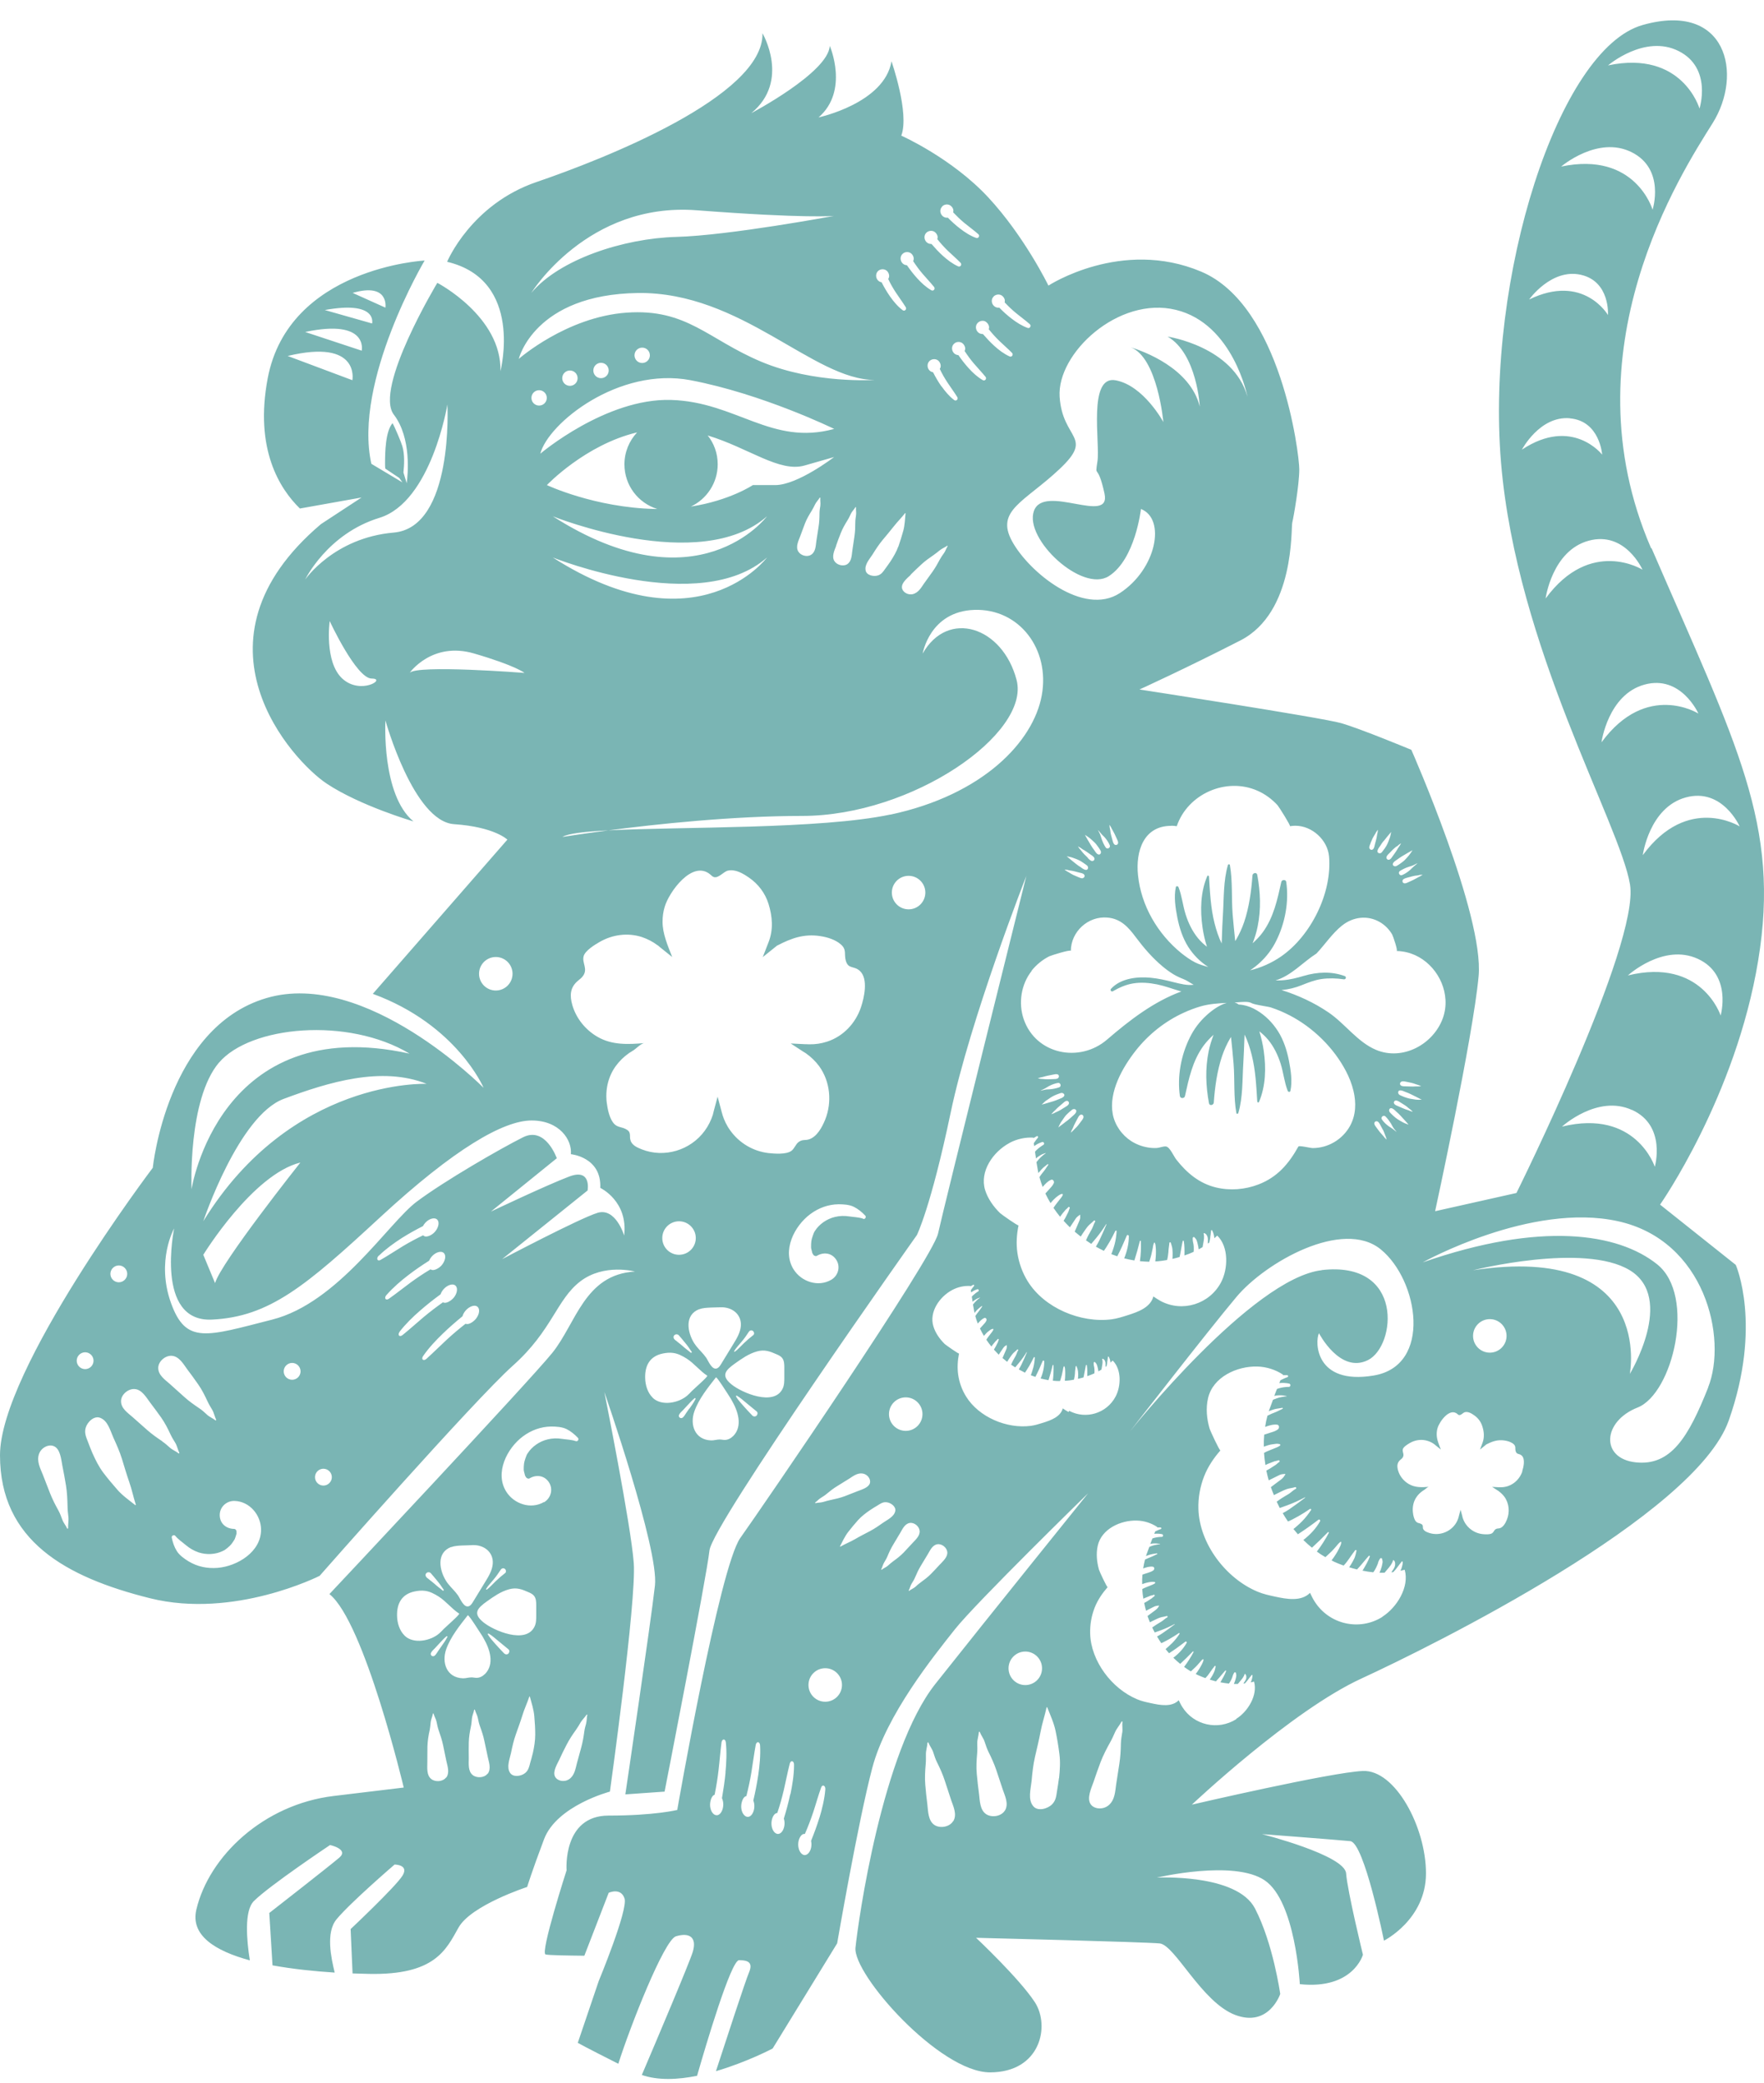 <svg width="72" height="85" viewBox="0 0 72 85" fill="none" xmlns="http://www.w3.org/2000/svg">
<path d="M67.388 22.361C63.898 14.293 68.646 7.03 69.903 5.025C71.161 3.019 70.474 0.047 67.044 1.021C63.611 1.995 60.639 11.317 61.266 18.871C61.896 26.421 66.13 33.631 66.531 36.09C66.931 38.549 61.896 48.675 61.896 48.675L58.576 49.419C58.576 49.419 60.121 42.325 60.352 39.829C60.582 37.332 57.606 30.594 57.606 30.594C57.606 30.594 55.547 29.737 54.747 29.507C53.946 29.276 46.509 28.132 46.509 28.132C46.509 28.132 48.398 27.274 50.63 26.13C52.862 24.986 52.688 21.552 52.745 21.326C52.801 21.095 53.032 19.781 53.032 19.15C53.032 18.52 52.288 12.458 49.028 11.083C45.769 9.708 42.793 11.653 42.793 11.653C42.793 11.653 41.822 9.651 40.334 8.05C38.846 6.448 36.787 5.534 36.787 5.534C37.131 4.62 36.387 2.502 36.387 2.502C36.1 4.216 33.411 4.79 33.411 4.79C34.668 3.703 33.868 1.871 33.868 1.871C33.811 2.959 30.665 4.617 30.665 4.617C32.266 3.302 31.122 1.357 31.122 1.357C31.178 3.933 24.599 6.505 21.91 7.423C19.221 8.337 18.25 10.682 18.25 10.682C21.396 11.426 20.426 15.143 20.426 15.143C20.482 12.911 17.85 11.54 17.85 11.54C17.85 11.54 15.255 15.845 16.075 16.918C16.804 17.87 16.645 19.392 16.6 19.717L16.467 19.279C16.498 18.984 16.524 18.538 16.422 18.206C16.373 18.036 16.12 17.436 16.022 17.266C15.731 17.602 15.716 18.455 15.716 18.931C15.716 18.995 15.716 19.06 15.727 19.12L16.297 19.502L16.426 19.683L15.157 18.924C14.413 15.547 17.332 10.63 17.332 10.63C17.332 10.63 11.784 10.917 10.927 15.434C10.379 18.323 11.421 19.951 12.241 20.748L14.757 20.299L13.098 21.386C7.433 26.191 11.954 31.055 13.329 31.969C14.704 32.883 16.875 33.514 16.875 33.514C15.561 32.426 15.731 29.393 15.731 29.393C15.731 29.393 16.875 33.514 18.533 33.627C20.192 33.741 20.709 34.258 20.709 34.258L15.217 40.55C18.651 41.808 19.738 44.384 19.738 44.384C19.738 44.384 14.934 39.519 10.87 40.724C6.81 41.925 6.236 47.647 6.236 47.647C6.236 47.647 0 55.885 0 59.375C0 62.864 2.689 64.353 6.122 65.21C9.556 66.067 13.046 64.296 13.046 64.296C13.046 64.296 19.338 57.146 20.939 55.715C22.541 54.283 22.715 53.026 23.685 52.282C24.656 51.538 25.917 51.881 25.917 51.881C23.859 51.995 23.515 53.996 22.541 55.201C21.57 56.402 13.446 65.04 13.446 65.04C14.877 66.184 16.479 72.934 16.479 72.934L13.62 73.278C10.761 73.621 8.528 75.736 8.015 77.912C7.765 78.966 8.781 79.6 10.198 79.985C10.066 79.158 9.964 77.965 10.36 77.568C10.991 76.937 13.472 75.279 13.472 75.279C13.472 75.279 14.25 75.449 13.85 75.793C13.45 76.137 10.991 78.052 10.991 78.052L11.123 80.189C11.95 80.34 12.838 80.431 13.661 80.484C13.521 79.902 13.284 78.856 13.737 78.308C14.307 77.621 16.105 76.076 16.105 76.076C16.105 76.076 16.713 76.076 16.426 76.533C16.139 76.99 14.311 78.709 14.311 78.709L14.39 80.518C14.62 80.525 14.843 80.533 15.055 80.537C17.744 80.593 18.201 79.566 18.715 78.648C19.228 77.734 21.517 76.99 21.517 76.99C21.517 76.99 21.687 76.42 22.205 75.045C22.722 73.67 24.894 73.1 24.894 73.1C24.894 73.1 25.982 65.32 25.868 63.775C25.755 62.23 24.667 56.795 24.667 56.795C24.667 56.795 26.899 63.204 26.733 64.689C26.567 66.177 25.524 73.213 25.524 73.213L27.126 73.1C27.126 73.1 28.841 64.345 28.958 63.261C29.075 62.177 37.426 50.389 37.426 50.389C37.426 50.389 37.996 49.245 38.8 45.411C39.601 41.578 41.89 35.742 41.89 35.742C41.89 35.742 38.513 49.301 38.287 50.333C38.056 51.364 31.077 61.546 30.219 62.747C29.362 63.949 27.643 73.848 27.643 73.848C27.643 73.848 26.729 74.078 24.841 74.078C22.952 74.078 23.126 76.31 23.126 76.31C23.126 76.31 22.038 79.687 22.269 79.744C22.397 79.778 23.19 79.789 23.851 79.796L24.845 77.228C24.845 77.228 25.339 76.998 25.491 77.459C25.645 77.916 24.437 80.831 24.437 80.831L23.583 83.35C23.583 83.35 23.885 83.524 25.238 84.204C25.721 82.678 27.111 79.147 27.59 79.003C28.161 78.833 28.448 79.06 28.278 79.634C28.146 80.072 26.82 83.2 26.197 84.661C26.858 84.891 27.666 84.854 28.452 84.695C28.807 83.46 29.838 79.978 30.166 79.978C30.567 79.978 30.737 80.091 30.567 80.491C30.434 80.797 29.611 83.313 29.222 84.506C30.491 84.136 31.537 83.581 31.537 83.581L34.17 79.29C34.17 79.29 35.027 74.312 35.601 72.141C36.172 69.965 38.117 67.563 38.978 66.475C39.839 65.388 44.413 60.927 44.413 60.927C44.413 60.927 40.353 65.962 38.177 68.707C36.002 71.453 35.031 78.376 34.918 79.464C34.804 80.552 38.351 84.555 40.409 84.555C42.468 84.555 42.868 82.667 42.241 81.696C41.61 80.726 39.839 79.064 39.839 79.064C39.839 79.064 46.706 79.234 47.333 79.294C47.959 79.355 49.047 81.696 50.422 82.214C51.797 82.727 52.254 81.356 52.254 81.356C52.254 81.356 51.967 79.298 51.223 77.866C50.479 76.435 47.219 76.609 47.219 76.609C47.219 76.609 50.365 75.865 51.623 76.722C52.881 77.579 53.054 80.956 53.054 80.956C55.23 81.186 55.63 79.755 55.63 79.755C55.63 79.755 55 77.179 54.943 76.435C54.886 75.691 51.51 74.834 51.51 74.834C51.51 74.834 54.543 75.064 55.113 75.121C55.683 75.177 56.488 79.181 56.488 79.181C56.488 79.181 58.203 78.323 58.203 76.435C58.203 74.546 56.945 72.201 55.627 72.258C54.312 72.314 48.647 73.632 48.647 73.632C48.647 73.632 52.707 69.799 55.57 68.485C58.429 67.17 69.186 61.849 70.561 57.958C71.935 54.068 70.848 51.609 70.848 51.609L67.758 49.15C67.758 49.15 70.848 44.747 71.762 39.194C72.676 33.646 70.904 30.439 67.414 22.376L67.388 22.361ZM20.441 64.043C20.479 63.986 20.554 63.967 20.607 64.013C20.656 64.05 20.671 64.141 20.618 64.183C20.486 64.285 20.358 64.394 20.237 64.511C20.176 64.568 20.12 64.628 20.059 64.689C20.029 64.719 19.999 64.745 19.969 64.776C19.938 64.806 19.904 64.829 19.87 64.855C19.855 64.866 19.829 64.855 19.84 64.832C19.863 64.798 19.886 64.76 19.908 64.73C19.935 64.696 19.961 64.666 19.988 64.632C20.04 64.568 20.093 64.507 20.146 64.447C20.252 64.322 20.346 64.186 20.437 64.047L20.441 64.043ZM18.42 63.125C18.567 63.068 18.73 63.065 18.888 63.057C18.964 63.057 19.04 63.053 19.115 63.05C19.175 63.05 19.236 63.046 19.296 63.042C19.738 63.027 20.15 63.314 20.112 63.809C20.09 64.077 19.946 64.315 19.806 64.541C19.636 64.817 19.47 65.093 19.3 65.369C19.262 65.429 19.221 65.493 19.157 65.527C18.938 65.637 18.783 65.221 18.696 65.097C18.579 64.927 18.424 64.791 18.296 64.628C18.265 64.591 18.235 64.549 18.209 64.507C17.929 64.062 17.801 63.352 18.416 63.117L18.42 63.125ZM17.517 64.149C17.574 64.164 17.601 64.205 17.634 64.247C17.657 64.277 17.684 64.303 17.706 64.33C17.755 64.387 17.801 64.443 17.846 64.5C17.895 64.56 17.944 64.617 17.986 64.681C18.027 64.742 18.065 64.802 18.11 64.862C18.129 64.889 18.088 64.915 18.069 64.897C18.012 64.847 17.956 64.802 17.895 64.757C17.835 64.711 17.782 64.662 17.725 64.613C17.669 64.564 17.608 64.519 17.551 64.473C17.536 64.462 17.525 64.451 17.51 64.439C17.51 64.439 17.502 64.436 17.502 64.432C17.495 64.428 17.487 64.421 17.483 64.417C17.468 64.406 17.457 64.398 17.442 64.387C17.408 64.36 17.389 64.338 17.374 64.296C17.344 64.209 17.438 64.13 17.517 64.152V64.149ZM16.52 66.74C16.309 66.536 16.214 66.23 16.207 65.935C16.192 65.418 16.403 65.044 16.917 64.934C17.06 64.904 17.204 64.889 17.347 64.908C17.548 64.934 17.733 65.032 17.906 65.142C18.216 65.342 18.439 65.641 18.741 65.837C18.786 65.867 18.175 66.396 18.107 66.468C18.046 66.532 17.989 66.592 17.929 66.645C17.578 66.951 16.883 67.091 16.517 66.74H16.52ZM18.258 66.793C18.258 66.793 18.239 66.83 18.227 66.849C18.22 66.864 18.209 66.879 18.201 66.898C18.182 66.928 18.16 66.959 18.141 66.993C18.099 67.053 18.058 67.114 18.012 67.178C17.971 67.238 17.929 67.299 17.884 67.363C17.842 67.423 17.801 67.502 17.744 67.552C17.661 67.62 17.544 67.537 17.593 67.435C17.627 67.363 17.703 67.302 17.755 67.246L17.906 67.083C17.959 67.027 18.012 66.97 18.065 66.913C18.091 66.883 18.118 66.857 18.148 66.83C18.171 66.808 18.201 66.789 18.22 66.766C18.243 66.74 18.28 66.777 18.258 66.804V66.793ZM18.209 72.522C18.073 72.7 17.763 72.719 17.597 72.582C17.404 72.424 17.442 72.114 17.442 71.903C17.442 71.687 17.442 71.472 17.446 71.257C17.453 71.038 17.487 70.819 17.536 70.6C17.559 70.49 17.567 70.384 17.578 70.275C17.589 70.15 17.65 70.041 17.669 69.92C17.669 69.908 17.695 69.905 17.699 69.92C17.725 70.033 17.797 70.139 17.82 70.256C17.842 70.369 17.865 70.479 17.903 70.592C17.974 70.792 18.039 70.992 18.084 71.2C18.129 71.419 18.175 71.638 18.22 71.857C18.265 72.061 18.363 72.329 18.212 72.53L18.209 72.522ZM19.904 72.364C19.772 72.541 19.462 72.56 19.293 72.424C19.096 72.265 19.134 71.956 19.134 71.744C19.13 71.529 19.13 71.314 19.134 71.098C19.138 70.879 19.175 70.66 19.221 70.441C19.244 70.332 19.251 70.226 19.262 70.116C19.274 69.992 19.334 69.882 19.353 69.761C19.353 69.75 19.379 69.746 19.383 69.761C19.413 69.874 19.481 69.98 19.504 70.097C19.527 70.211 19.549 70.32 19.591 70.433C19.663 70.634 19.731 70.834 19.772 71.041C19.817 71.261 19.867 71.48 19.912 71.699C19.957 71.903 20.055 72.171 19.908 72.371L19.904 72.364ZM19.791 68.303C19.701 68.394 19.58 68.458 19.451 68.458C19.383 68.458 19.311 68.439 19.244 68.439C19.126 68.439 19.013 68.481 18.896 68.477C18.227 68.454 18.02 67.835 18.212 67.291C18.397 66.774 18.76 66.332 19.092 65.905C19.126 65.863 19.617 66.649 19.663 66.717C19.689 66.755 19.712 66.796 19.735 66.838C19.988 67.272 20.203 67.892 19.791 68.307V68.303ZM20.581 67.465C20.46 67.34 20.343 67.216 20.229 67.087C20.116 66.959 19.999 66.834 19.912 66.687C19.901 66.668 19.923 66.641 19.946 66.653C20.093 66.74 20.222 66.857 20.354 66.966C20.486 67.076 20.622 67.185 20.754 67.295C20.807 67.336 20.796 67.419 20.754 67.465C20.709 67.514 20.63 67.51 20.584 67.465H20.581ZM21.748 71.529C21.717 71.665 21.676 71.801 21.638 71.937C21.6 72.08 21.57 72.239 21.427 72.348C21.257 72.481 20.936 72.518 20.818 72.333C20.667 72.099 20.799 71.786 20.856 71.529C20.909 71.272 20.966 71.011 21.056 70.762C21.147 70.501 21.245 70.241 21.325 69.98C21.4 69.727 21.525 69.474 21.604 69.225C21.604 69.221 21.623 69.217 21.627 69.225C21.698 69.489 21.785 69.75 21.808 70.022C21.831 70.271 21.846 70.52 21.846 70.77C21.846 71.023 21.804 71.283 21.748 71.532V71.529ZM21.887 65.905C21.887 66.064 21.887 66.23 21.816 66.37C21.464 67.095 20.154 66.536 19.731 66.192C19.285 65.829 19.481 65.618 19.878 65.335C20.014 65.236 20.154 65.142 20.297 65.055C20.452 64.964 20.611 64.889 20.781 64.844C21.087 64.76 21.302 64.844 21.581 64.968C21.661 65.002 21.744 65.044 21.797 65.112C21.884 65.218 21.887 65.369 21.887 65.508C21.887 65.641 21.887 65.769 21.887 65.901V65.905ZM22.201 61.286C21.668 61.595 20.985 61.365 20.667 60.867C20.18 60.1 20.694 59.087 21.347 58.604C21.683 58.355 22.072 58.211 22.495 58.204C22.696 58.204 22.945 58.219 23.126 58.309C23.3 58.396 23.455 58.525 23.587 58.664C23.644 58.721 23.583 58.827 23.504 58.8C23.311 58.736 23.122 58.736 22.926 58.706C22.733 58.676 22.537 58.683 22.352 58.729C22.02 58.808 21.71 59.023 21.536 59.299C21.521 59.318 21.51 59.341 21.498 59.363C21.491 59.378 21.487 59.386 21.487 59.39C21.472 59.428 21.457 59.465 21.445 59.503C21.43 59.544 21.419 59.582 21.408 59.624C21.408 59.635 21.392 59.703 21.389 59.718C21.377 59.798 21.377 59.877 21.377 59.96C21.377 59.971 21.377 59.971 21.377 59.975C21.377 59.994 21.381 60.009 21.385 60.028C21.396 60.077 21.411 60.126 21.423 60.175C21.423 60.187 21.423 60.187 21.423 60.19C21.423 60.194 21.43 60.198 21.438 60.217C21.445 60.232 21.457 60.251 21.464 60.266C21.476 60.277 21.483 60.289 21.494 60.3C21.502 60.304 21.51 60.307 21.517 60.315C21.532 60.319 21.544 60.323 21.562 60.33C21.566 60.33 21.57 60.33 21.578 60.33C21.593 60.323 21.593 60.319 21.581 60.33C21.589 60.33 21.6 60.326 21.608 60.323C21.868 60.164 22.193 60.187 22.386 60.451C22.594 60.734 22.499 61.123 22.201 61.297V61.286ZM23.927 70.313C23.893 70.426 23.863 70.539 23.848 70.656C23.821 70.868 23.783 71.076 23.727 71.287C23.666 71.51 23.606 71.729 23.545 71.952C23.489 72.159 23.455 72.443 23.228 72.594C23.024 72.73 22.741 72.662 22.654 72.488C22.552 72.284 22.733 71.997 22.828 71.797C22.922 71.589 23.024 71.385 23.13 71.181C23.236 70.974 23.368 70.773 23.511 70.577C23.579 70.479 23.64 70.381 23.697 70.279C23.764 70.165 23.87 70.075 23.942 69.961C23.95 69.954 23.972 69.957 23.972 69.965C23.942 70.082 23.957 70.199 23.923 70.316L23.927 70.313ZM29.615 72.314C29.581 72.669 29.528 73.021 29.468 73.368C29.619 73.693 29.426 74.157 29.181 74.048C29.079 74.003 28.999 73.863 28.984 73.689C28.969 73.515 29.037 73.285 29.147 73.236C29.154 73.236 29.162 73.228 29.169 73.225C29.233 72.9 29.29 72.567 29.328 72.231C29.373 71.854 29.4 71.472 29.449 71.094C29.471 70.936 29.611 70.932 29.626 71.094C29.668 71.491 29.649 71.918 29.611 72.314H29.615ZM38.906 74.301C38.759 74.546 38.374 74.611 38.143 74.463C37.879 74.29 37.883 73.893 37.852 73.629C37.818 73.361 37.788 73.089 37.766 72.817C37.743 72.537 37.758 72.261 37.784 71.978C37.796 71.838 37.792 71.703 37.792 71.567C37.792 71.412 37.849 71.261 37.856 71.106C37.856 71.094 37.89 71.083 37.894 71.098C37.947 71.238 38.049 71.359 38.094 71.502C38.139 71.642 38.181 71.778 38.249 71.91C38.37 72.152 38.479 72.397 38.562 72.65C38.649 72.919 38.74 73.191 38.827 73.459C38.914 73.712 39.072 74.033 38.91 74.305L38.906 74.301ZM41.021 73.863C40.878 74.108 40.492 74.173 40.258 74.025C39.99 73.855 39.994 73.459 39.96 73.194C39.926 72.926 39.892 72.654 39.869 72.382C39.843 72.107 39.858 71.827 39.884 71.544C39.896 71.404 39.892 71.268 39.888 71.132C39.884 70.977 39.945 70.826 39.952 70.671C39.952 70.66 39.986 70.653 39.99 70.664C40.043 70.804 40.145 70.924 40.19 71.068C40.236 71.208 40.281 71.344 40.345 71.476C40.466 71.718 40.576 71.959 40.662 72.212C40.753 72.481 40.84 72.749 40.931 73.021C41.017 73.274 41.18 73.595 41.021 73.867V73.863ZM41.165 68.069C41.165 67.691 41.471 67.385 41.848 67.385C42.226 67.385 42.532 67.691 42.532 68.069C42.532 68.447 42.226 68.753 41.848 68.753C41.471 68.753 41.165 68.447 41.165 68.069ZM43.223 72.549C43.204 72.722 43.17 72.9 43.144 73.077C43.114 73.262 43.102 73.466 42.936 73.625C42.74 73.814 42.343 73.912 42.169 73.689C41.947 73.417 42.071 73.002 42.105 72.673C42.135 72.345 42.169 72.008 42.245 71.68C42.324 71.34 42.407 70.996 42.472 70.656C42.532 70.328 42.649 69.992 42.717 69.663C42.717 69.655 42.74 69.652 42.743 69.659C42.872 69.984 43.019 70.301 43.087 70.637C43.151 70.947 43.204 71.261 43.242 71.574C43.284 71.891 43.261 72.224 43.227 72.549H43.223ZM68.513 2.082C69.9 2.777 69.367 4.428 69.367 4.428C69.367 4.428 68.672 2.029 65.635 2.668C65.635 2.668 67.127 1.387 68.513 2.082ZM66.599 6.211C67.985 6.905 67.452 8.556 67.452 8.556C67.452 8.556 66.757 6.158 63.721 6.796C63.721 6.796 65.213 5.516 66.599 6.211ZM64.521 11.211C65.726 11.479 65.632 12.854 65.632 12.854C65.632 12.854 64.635 11.139 62.414 12.22C62.414 12.22 63.316 10.943 64.521 11.211ZM64.076 17.069C65.303 17.175 65.394 18.55 65.394 18.55C65.394 18.55 64.178 16.982 62.119 18.346C62.119 18.346 62.844 16.963 64.072 17.065L64.076 17.069ZM63.086 24.419C63.086 24.419 63.347 22.47 64.842 22.062C66.338 21.654 67.04 23.244 67.04 23.244C67.04 23.244 64.925 21.915 63.086 24.419ZM65.367 30.288C65.367 30.288 65.628 28.34 67.124 27.932C68.619 27.524 69.322 29.114 69.322 29.114C69.322 29.114 67.207 27.784 65.367 30.288ZM66.618 45.287C68.026 45.936 67.543 47.606 67.543 47.606C67.543 47.606 66.772 45.23 63.755 45.967C63.755 45.967 65.205 44.641 66.614 45.29L66.618 45.287ZM57.949 35.697C57.987 35.69 58.021 35.697 58.059 35.69C58.059 35.69 58.063 35.693 58.059 35.697C58.025 35.712 57.998 35.739 57.965 35.754C57.931 35.769 57.9 35.784 57.87 35.803C57.813 35.837 57.757 35.867 57.696 35.897C57.632 35.927 57.572 35.954 57.508 35.984C57.447 36.011 57.375 36.056 57.307 36.037C57.247 36.022 57.228 35.95 57.258 35.901C57.296 35.844 57.391 35.825 57.455 35.806C57.519 35.788 57.583 35.769 57.647 35.754C57.712 35.735 57.779 35.727 57.847 35.72C57.881 35.716 57.912 35.708 57.946 35.701L57.949 35.697ZM57.84 35.229C57.84 35.229 57.847 35.232 57.844 35.236C57.798 35.278 57.749 35.316 57.704 35.353C57.651 35.395 57.609 35.448 57.557 35.493C57.458 35.58 57.345 35.656 57.228 35.705C57.126 35.746 57.047 35.603 57.137 35.538C57.243 35.47 57.364 35.414 57.485 35.372C57.545 35.349 57.609 35.338 57.666 35.312C57.727 35.285 57.783 35.255 57.84 35.225V35.229ZM57.447 34.806C57.515 34.764 57.587 34.73 57.655 34.689C57.609 34.76 57.564 34.832 57.511 34.896C57.462 34.957 57.409 35.013 57.356 35.07C57.304 35.127 57.239 35.176 57.175 35.221C57.141 35.248 57.103 35.27 57.069 35.293C57.032 35.316 56.994 35.346 56.945 35.346C56.888 35.346 56.831 35.297 56.854 35.236C56.881 35.157 56.971 35.112 57.035 35.066C57.1 35.021 57.164 34.972 57.236 34.93C57.307 34.889 57.379 34.847 57.447 34.806ZM57.013 34.538C57.039 34.519 57.066 34.496 57.088 34.473C57.115 34.447 57.149 34.435 57.179 34.409C57.179 34.409 57.187 34.409 57.183 34.413C57.164 34.443 57.153 34.477 57.13 34.507C57.107 34.538 57.088 34.564 57.069 34.594C57.035 34.651 57.005 34.708 56.967 34.76C56.926 34.817 56.888 34.874 56.847 34.93C56.809 34.983 56.767 35.059 56.699 35.078C56.639 35.093 56.586 35.044 56.59 34.983C56.593 34.915 56.669 34.851 56.714 34.806C56.76 34.757 56.809 34.711 56.854 34.662C56.903 34.613 56.956 34.572 57.009 34.53L57.013 34.538ZM56.469 34.326C56.522 34.262 56.575 34.198 56.624 34.133C56.673 34.069 56.73 34.013 56.779 33.948H56.782C56.764 34.031 56.752 34.114 56.722 34.194C56.696 34.266 56.669 34.341 56.639 34.409C56.609 34.481 56.567 34.549 56.522 34.613C56.499 34.647 56.473 34.681 56.446 34.715C56.42 34.753 56.393 34.794 56.352 34.809C56.299 34.828 56.227 34.806 56.223 34.738C56.223 34.655 56.288 34.579 56.333 34.515C56.374 34.447 56.42 34.379 56.469 34.318V34.326ZM55.94 34.398C55.967 34.337 55.993 34.277 56.019 34.217C56.05 34.156 56.084 34.096 56.121 34.039C56.14 34.009 56.155 33.982 56.17 33.952C56.189 33.918 56.216 33.892 56.235 33.861H56.242C56.235 33.895 56.235 33.933 56.227 33.971C56.22 34.005 56.208 34.039 56.205 34.077C56.193 34.141 56.186 34.205 56.167 34.269C56.148 34.337 56.133 34.405 56.114 34.469C56.099 34.534 56.087 34.621 56.031 34.658C55.982 34.696 55.914 34.666 55.895 34.609C55.872 34.545 55.921 34.458 55.944 34.398H55.94ZM54.784 37.759C55.23 37.404 55.823 37.332 56.322 37.623C56.529 37.744 56.703 37.922 56.824 38.129C56.854 38.178 57.069 38.805 57.005 38.802C57.081 38.802 57.16 38.809 57.236 38.821C58.214 38.953 58.947 39.844 58.999 40.792C59.014 41.041 58.98 41.291 58.894 41.536C58.508 42.613 57.251 43.292 56.163 42.835C55.404 42.514 54.901 41.767 54.222 41.306C53.632 40.905 52.983 40.607 52.307 40.395C52.597 40.369 52.862 40.305 53.134 40.195C53.398 40.09 53.655 39.988 53.935 39.946C54.233 39.904 54.55 39.912 54.849 39.957C54.935 39.969 54.969 39.855 54.886 39.825C54.343 39.625 53.765 39.655 53.213 39.818C52.93 39.901 52.658 39.972 52.36 39.995C52.261 40.003 52.163 40.003 52.061 40.003C52.711 39.806 53.168 39.266 53.734 38.904C54.086 38.53 54.377 38.084 54.777 37.763L54.784 37.759ZM53.95 51.825C51.098 52.157 46.116 58.411 46.116 58.411C46.116 58.411 49.263 54.351 50.464 52.92C51.665 51.488 54.811 49.717 56.356 50.975C57.9 52.232 58.471 55.722 56.069 56.123C53.666 56.523 53.666 54.733 53.836 54.397C53.836 54.397 54.694 56.066 55.838 55.492C56.983 54.918 57.326 51.432 53.946 51.821L53.95 51.825ZM48.163 44.728C48.178 44.83 48.341 44.822 48.364 44.728C48.526 44.002 48.673 43.289 49.119 42.673C49.236 42.511 49.383 42.359 49.534 42.22C49.451 42.443 49.376 42.669 49.331 42.903C49.187 43.617 49.217 44.305 49.346 45.015C49.368 45.132 49.534 45.094 49.542 44.988C49.587 44.354 49.678 43.689 49.882 43.085C49.969 42.832 50.078 42.59 50.214 42.359C50.226 42.344 50.237 42.329 50.245 42.31C50.245 42.318 50.245 42.329 50.248 42.337C50.286 42.692 50.32 43.043 50.35 43.398C50.403 44.063 50.346 44.758 50.464 45.415C50.471 45.457 50.532 45.453 50.543 45.415C50.732 44.777 50.705 44.059 50.747 43.398C50.766 43.058 50.781 42.718 50.792 42.375C50.792 42.322 50.796 42.269 50.8 42.212C50.928 42.477 51.019 42.76 51.09 43.043C51.249 43.67 51.276 44.305 51.317 44.947C51.317 44.977 51.37 45 51.385 44.966C51.665 44.312 51.68 43.572 51.581 42.877C51.544 42.609 51.483 42.341 51.4 42.08C51.536 42.182 51.657 42.299 51.767 42.431C51.997 42.711 52.159 43.051 52.269 43.394C52.386 43.761 52.42 44.154 52.56 44.509C52.579 44.558 52.658 44.569 52.669 44.509C52.756 44.116 52.684 43.663 52.609 43.273C52.526 42.854 52.39 42.431 52.159 42.069C51.94 41.729 51.65 41.43 51.298 41.223C51.121 41.117 50.932 41.041 50.728 41.004C50.671 40.992 50.615 40.992 50.554 40.985C50.509 40.943 50.448 40.917 50.388 40.898C50.467 40.898 50.547 40.894 50.622 40.886C50.758 40.879 50.966 40.86 51.083 40.928C51.094 40.932 51.106 40.939 51.117 40.943C51.291 41.011 51.767 41.068 51.876 41.106C52.141 41.193 52.397 41.302 52.643 41.43C53.595 41.925 54.437 42.749 54.935 43.7C55.068 43.95 55.177 44.229 55.245 44.512C55.358 44.992 55.347 45.494 55.105 45.936C54.803 46.488 54.21 46.843 53.58 46.843C53.481 46.843 53.024 46.726 52.994 46.782C52.605 47.481 52.137 48.032 51.366 48.327C50.815 48.539 50.199 48.588 49.625 48.448C48.945 48.282 48.435 47.851 48.012 47.311C47.91 47.183 47.752 46.805 47.597 46.779C47.499 46.76 47.329 46.831 47.223 46.839C47.094 46.846 46.966 46.839 46.842 46.816C46.603 46.775 46.377 46.688 46.173 46.559C45.788 46.31 45.501 45.902 45.418 45.453C45.251 44.55 45.814 43.557 46.354 42.869C46.876 42.205 47.555 41.665 48.322 41.317C48.545 41.215 48.775 41.128 49.009 41.06C49.349 40.962 49.712 40.936 50.071 40.92C49.757 41.004 49.44 41.245 49.228 41.442C48.957 41.691 48.73 41.993 48.568 42.325C48.205 43.051 48.043 43.923 48.16 44.731L48.163 44.728ZM56.99 45.355C57.05 45.407 57.111 45.46 57.164 45.521C57.221 45.581 57.273 45.642 57.33 45.702C57.387 45.759 57.436 45.823 57.489 45.883V45.887C57.409 45.857 57.33 45.831 57.255 45.789C57.187 45.751 57.118 45.713 57.054 45.672C56.986 45.63 56.926 45.578 56.869 45.525C56.839 45.494 56.809 45.464 56.779 45.438C56.748 45.407 56.711 45.373 56.699 45.328C56.688 45.275 56.722 45.207 56.786 45.215C56.869 45.226 56.934 45.302 56.99 45.355ZM56.971 44.905C57.039 44.894 57.115 44.954 57.171 44.988C57.228 45.022 57.285 45.06 57.341 45.094C57.398 45.132 57.451 45.173 57.5 45.219C57.526 45.241 57.553 45.26 57.579 45.279C57.609 45.302 57.632 45.332 57.659 45.355V45.362C57.625 45.347 57.587 45.343 57.553 45.328C57.519 45.313 57.489 45.298 57.455 45.29C57.391 45.272 57.33 45.249 57.27 45.222C57.205 45.196 57.141 45.166 57.077 45.139C57.017 45.113 56.933 45.087 56.903 45.026C56.873 44.969 56.911 44.909 56.971 44.901V44.905ZM56.782 45.857C56.816 45.91 56.839 45.97 56.877 46.023C56.915 46.076 56.956 46.125 56.998 46.174C56.998 46.174 56.998 46.182 56.994 46.178C56.945 46.14 56.9 46.102 56.85 46.065C56.797 46.023 56.737 45.993 56.68 45.951C56.575 45.876 56.476 45.781 56.405 45.676C56.34 45.585 56.469 45.475 56.548 45.551C56.639 45.638 56.714 45.747 56.782 45.853V45.857ZM56.45 46.099C56.48 46.159 56.503 46.223 56.526 46.288C56.537 46.318 56.548 46.348 56.563 46.382C56.578 46.416 56.582 46.454 56.593 46.488C56.593 46.488 56.59 46.495 56.586 46.492C56.563 46.461 56.533 46.442 56.51 46.412C56.488 46.382 56.469 46.355 56.442 46.329C56.397 46.28 56.356 46.231 56.314 46.182C56.273 46.125 56.231 46.072 56.189 46.016C56.152 45.963 56.091 45.898 56.095 45.831C56.095 45.77 56.163 45.732 56.22 45.755C56.284 45.781 56.322 45.868 56.352 45.925C56.382 45.982 56.416 46.042 56.446 46.102L56.45 46.099ZM57.541 44.826C57.466 44.811 57.391 44.784 57.315 44.758C57.277 44.743 57.236 44.724 57.198 44.709C57.156 44.69 57.111 44.675 57.084 44.633C57.054 44.584 57.062 44.509 57.126 44.493C57.205 44.475 57.292 44.524 57.368 44.554C57.443 44.58 57.519 44.611 57.591 44.648C57.662 44.686 57.738 44.724 57.813 44.758C57.885 44.792 57.953 44.833 58.025 44.867V44.871C57.938 44.871 57.855 44.875 57.772 44.864C57.696 44.852 57.617 44.841 57.541 44.826ZM57.194 44.135C57.255 44.101 57.345 44.127 57.409 44.139C57.474 44.15 57.541 44.165 57.606 44.18C57.674 44.195 57.734 44.218 57.798 44.24C57.829 44.252 57.863 44.259 57.893 44.271C57.931 44.282 57.961 44.301 57.995 44.312V44.32C57.957 44.32 57.923 44.327 57.885 44.327C57.851 44.327 57.813 44.327 57.779 44.327C57.715 44.331 57.651 44.335 57.583 44.331C57.515 44.331 57.443 44.324 57.375 44.324C57.311 44.324 57.224 44.327 57.171 44.282C57.126 44.24 57.137 44.169 57.19 44.139L57.194 44.135ZM47.812 33.691C47.888 33.691 47.959 33.699 48.031 33.71C48.477 32.392 50.044 31.701 51.321 32.26C51.634 32.396 51.914 32.604 52.144 32.853C52.201 32.917 52.696 33.703 52.65 33.71C52.722 33.699 52.794 33.691 52.87 33.691C53.557 33.691 54.191 34.273 54.248 34.953C54.373 36.441 53.504 38.182 52.295 39.021C51.922 39.281 51.472 39.485 51.023 39.591C51.177 39.489 51.321 39.376 51.431 39.27C51.702 39.021 51.929 38.719 52.091 38.386C52.454 37.661 52.616 36.789 52.499 35.98C52.484 35.878 52.322 35.886 52.299 35.98C52.137 36.706 51.989 37.419 51.544 38.035C51.427 38.197 51.279 38.348 51.128 38.488C51.211 38.265 51.287 38.039 51.332 37.805C51.476 37.091 51.446 36.403 51.317 35.693C51.294 35.576 51.128 35.614 51.121 35.72C51.075 36.354 50.985 37.019 50.781 37.623C50.694 37.876 50.584 38.118 50.449 38.348C50.437 38.364 50.426 38.379 50.418 38.398C50.418 38.39 50.418 38.379 50.414 38.371C50.377 38.016 50.343 37.665 50.312 37.31C50.26 36.645 50.316 35.95 50.199 35.293C50.192 35.251 50.131 35.255 50.12 35.293C49.931 35.931 49.957 36.649 49.916 37.31C49.897 37.65 49.878 37.99 49.871 38.333C49.871 38.386 49.867 38.439 49.863 38.496C49.735 38.231 49.644 37.948 49.572 37.665C49.414 37.038 49.387 36.403 49.346 35.761C49.346 35.731 49.293 35.708 49.278 35.742C48.998 36.396 48.983 37.136 49.081 37.831C49.119 38.099 49.179 38.367 49.263 38.628C49.127 38.526 49.006 38.409 48.896 38.277C48.666 37.997 48.503 37.657 48.394 37.313C48.277 36.947 48.243 36.554 48.103 36.199C48.084 36.15 48.005 36.139 47.993 36.199C47.907 36.592 47.978 37.045 48.054 37.434C48.137 37.854 48.273 38.277 48.503 38.639C48.711 38.964 48.991 39.247 49.319 39.455C49.13 39.402 48.941 39.349 48.779 39.266C48.579 39.164 48.398 39.032 48.22 38.892C47.253 38.107 46.573 36.951 46.449 35.705C46.35 34.741 46.668 33.695 47.805 33.695L47.812 33.691ZM43.25 19.135C44.677 17.791 43.367 17.96 43.25 16.189C43.136 14.414 45.652 12.069 47.997 12.643C50.343 13.213 50.917 16.189 50.917 16.189C50.346 14.131 47.657 13.734 47.657 13.734C48.858 14.425 48.972 16.59 48.972 16.59C48.579 15.014 46.672 14.331 46.147 14.168C47.246 14.576 47.484 17.22 47.484 17.22C47.484 17.22 46.683 15.732 45.538 15.517C44.394 15.302 44.908 18.078 44.794 18.822C44.681 19.566 44.794 18.822 45.081 20.136C45.368 21.45 42.6 19.706 42.2 20.85C41.799 21.994 44.167 24.196 45.255 23.509C46.343 22.822 46.569 20.767 46.569 20.767C47.601 21.171 47.2 23.226 45.712 24.196C44.224 25.171 41.992 23.339 41.308 22.081C40.621 20.823 41.822 20.48 43.25 19.135ZM44.118 35.387C44.05 35.346 43.982 35.3 43.922 35.251C43.858 35.199 43.794 35.146 43.729 35.096C43.665 35.047 43.608 34.991 43.544 34.942V34.938C43.627 34.957 43.71 34.968 43.79 34.998C43.861 35.025 43.937 35.051 44.005 35.081C44.077 35.112 44.145 35.153 44.209 35.199C44.243 35.221 44.277 35.248 44.311 35.27C44.349 35.297 44.39 35.323 44.405 35.365C44.424 35.417 44.402 35.489 44.334 35.493C44.251 35.493 44.175 35.429 44.111 35.383L44.118 35.387ZM44.205 35.829C44.141 35.852 44.054 35.803 43.994 35.78C43.933 35.754 43.873 35.727 43.812 35.701C43.752 35.671 43.691 35.637 43.635 35.599C43.605 35.58 43.578 35.565 43.548 35.55C43.514 35.531 43.488 35.504 43.457 35.486V35.478C43.491 35.486 43.529 35.486 43.567 35.493C43.601 35.501 43.635 35.512 43.673 35.516C43.737 35.527 43.801 35.535 43.865 35.553C43.933 35.572 44.001 35.587 44.065 35.606C44.13 35.621 44.217 35.633 44.254 35.69C44.292 35.739 44.262 35.806 44.205 35.825V35.829ZM44.405 35.002C44.356 34.957 44.311 34.908 44.262 34.862C44.213 34.813 44.171 34.76 44.13 34.708C44.111 34.681 44.088 34.655 44.065 34.632C44.039 34.605 44.028 34.572 44.001 34.541C44.001 34.541 44.001 34.534 44.005 34.538C44.035 34.556 44.069 34.568 44.099 34.59C44.13 34.613 44.156 34.632 44.186 34.651C44.243 34.685 44.3 34.715 44.352 34.753C44.409 34.794 44.466 34.832 44.523 34.874C44.575 34.911 44.651 34.953 44.67 35.021C44.685 35.081 44.636 35.134 44.575 35.13C44.507 35.127 44.443 35.051 44.398 35.006L44.405 35.002ZM44.658 34.681C44.613 34.617 44.564 34.553 44.523 34.481C44.481 34.409 44.439 34.337 44.398 34.269C44.356 34.201 44.322 34.13 44.281 34.062C44.352 34.107 44.424 34.152 44.489 34.205C44.549 34.254 44.605 34.307 44.662 34.36C44.719 34.413 44.768 34.477 44.813 34.541C44.84 34.575 44.862 34.613 44.885 34.647C44.908 34.685 44.938 34.723 44.938 34.772C44.938 34.828 44.889 34.885 44.828 34.862C44.749 34.836 44.704 34.745 44.658 34.681ZM44.908 34.054C44.881 33.994 44.851 33.937 44.821 33.88C44.821 33.88 44.825 33.873 44.828 33.877C44.87 33.922 44.908 33.971 44.946 34.016C44.987 34.069 45.04 34.111 45.085 34.16C45.172 34.258 45.248 34.371 45.297 34.488C45.338 34.59 45.195 34.67 45.13 34.579C45.062 34.473 45.006 34.352 44.964 34.232C44.942 34.171 44.93 34.107 44.904 34.05L44.908 34.054ZM45.293 33.771C45.285 33.733 45.293 33.699 45.285 33.661C45.285 33.661 45.289 33.657 45.293 33.661C45.308 33.695 45.334 33.722 45.35 33.756C45.365 33.79 45.38 33.82 45.399 33.85C45.433 33.907 45.463 33.963 45.493 34.024C45.523 34.088 45.55 34.148 45.58 34.213C45.606 34.273 45.652 34.345 45.633 34.413C45.618 34.473 45.546 34.492 45.497 34.462C45.44 34.424 45.421 34.33 45.403 34.266C45.384 34.201 45.365 34.137 45.35 34.073C45.331 34.009 45.323 33.941 45.316 33.873C45.312 33.839 45.304 33.809 45.297 33.775L45.293 33.771ZM40.553 12.099C40.628 12.023 40.742 11.997 40.844 12.034C40.946 12.076 41.036 12.201 41.01 12.314C41.01 12.322 41.006 12.329 41.006 12.337C41.153 12.492 41.304 12.639 41.471 12.775C41.656 12.926 41.848 13.066 42.03 13.224C42.105 13.289 42.041 13.413 41.943 13.379C41.709 13.296 41.482 13.149 41.286 12.998C41.108 12.862 40.942 12.711 40.787 12.552C40.538 12.586 40.379 12.276 40.557 12.099H40.553ZM40.217 13.118C40.315 13.168 40.398 13.3 40.364 13.409C40.364 13.417 40.36 13.425 40.356 13.432C40.489 13.598 40.632 13.757 40.783 13.904C40.953 14.07 41.138 14.225 41.304 14.395C41.376 14.467 41.301 14.584 41.206 14.542C40.98 14.441 40.764 14.278 40.583 14.112C40.417 13.961 40.266 13.798 40.118 13.628C39.865 13.643 39.733 13.322 39.926 13.156C40.005 13.088 40.122 13.069 40.221 13.115L40.217 13.118ZM37.169 23.448C37.312 23.305 37.46 23.165 37.607 23.029C37.758 22.889 37.932 22.765 38.109 22.644C38.196 22.584 38.275 22.519 38.355 22.455C38.445 22.38 38.562 22.338 38.657 22.27C38.664 22.262 38.683 22.274 38.679 22.285C38.619 22.376 38.596 22.474 38.532 22.565C38.472 22.648 38.411 22.735 38.362 22.825C38.275 22.991 38.181 23.154 38.072 23.312C37.954 23.479 37.834 23.645 37.716 23.807C37.607 23.962 37.49 24.185 37.256 24.242C37.044 24.291 36.829 24.147 36.814 23.977C36.795 23.777 37.029 23.592 37.172 23.456L37.169 23.448ZM36.666 22.297C36.591 22.508 36.474 22.708 36.349 22.901C36.281 23.003 36.206 23.105 36.134 23.203C36.058 23.309 35.983 23.433 35.832 23.479C35.65 23.535 35.371 23.471 35.333 23.279C35.28 23.037 35.488 22.818 35.613 22.625C35.733 22.429 35.862 22.232 36.013 22.047C36.168 21.858 36.33 21.673 36.478 21.481C36.621 21.296 36.799 21.122 36.942 20.937C36.942 20.933 36.961 20.937 36.961 20.944C36.938 21.186 36.931 21.431 36.867 21.662C36.806 21.877 36.742 22.089 36.67 22.297H36.666ZM38.426 15.766C38.298 15.581 38.185 15.389 38.083 15.188C37.834 15.147 37.777 14.803 38 14.686C38.094 14.637 38.211 14.644 38.294 14.712C38.377 14.78 38.43 14.928 38.37 15.03C38.366 15.037 38.362 15.045 38.358 15.052C38.449 15.245 38.555 15.43 38.672 15.607C38.804 15.808 38.948 16 39.072 16.201C39.125 16.287 39.027 16.386 38.944 16.321C38.744 16.17 38.574 15.966 38.43 15.762L38.426 15.766ZM38.967 14.002C39.053 13.942 39.171 13.934 39.265 13.991C39.356 14.048 39.427 14.187 39.382 14.297C39.382 14.305 39.374 14.312 39.371 14.32C39.488 14.497 39.612 14.671 39.752 14.833C39.907 15.015 40.073 15.188 40.224 15.373C40.288 15.453 40.202 15.562 40.111 15.509C39.896 15.385 39.699 15.203 39.533 15.018C39.382 14.852 39.246 14.675 39.118 14.489C38.865 14.478 38.763 14.146 38.97 14.002H38.967ZM38.453 8.424C38.529 8.348 38.642 8.322 38.744 8.36C38.846 8.401 38.936 8.526 38.91 8.639C38.91 8.647 38.91 8.654 38.906 8.666C39.053 8.82 39.205 8.968 39.371 9.104C39.556 9.255 39.748 9.394 39.93 9.553C40.005 9.617 39.941 9.742 39.843 9.708C39.609 9.625 39.382 9.478 39.186 9.326C39.008 9.191 38.842 9.039 38.687 8.881C38.438 8.915 38.279 8.605 38.457 8.428L38.453 8.424ZM37.822 9.485C37.901 9.417 38.019 9.398 38.117 9.444C38.215 9.493 38.298 9.625 38.264 9.734C38.264 9.742 38.26 9.75 38.257 9.757C38.389 9.923 38.532 10.082 38.683 10.229C38.857 10.395 39.038 10.55 39.205 10.72C39.276 10.792 39.201 10.909 39.106 10.867C38.88 10.765 38.668 10.603 38.483 10.437C38.317 10.286 38.166 10.123 38.019 9.953C37.766 9.969 37.633 9.648 37.826 9.481L37.822 9.485ZM36.867 10.335C36.953 10.274 37.071 10.267 37.165 10.324C37.256 10.38 37.327 10.52 37.282 10.63C37.282 10.637 37.275 10.645 37.271 10.652C37.388 10.83 37.513 11.003 37.652 11.166C37.807 11.347 37.973 11.521 38.124 11.706C38.188 11.785 38.102 11.895 38.011 11.842C37.796 11.717 37.599 11.536 37.433 11.351C37.282 11.185 37.146 11.007 37.018 10.822C36.765 10.811 36.663 10.478 36.87 10.335H36.867ZM35.896 11.018C35.99 10.969 36.108 10.977 36.191 11.045C36.274 11.113 36.327 11.26 36.266 11.362C36.262 11.37 36.258 11.377 36.255 11.385C36.345 11.578 36.451 11.763 36.568 11.94C36.7 12.14 36.844 12.333 36.969 12.533C37.022 12.62 36.923 12.718 36.84 12.654C36.64 12.503 36.47 12.299 36.327 12.095C36.198 11.91 36.085 11.717 35.983 11.517C35.733 11.476 35.677 11.132 35.9 11.015L35.896 11.018ZM28.436 8.579C32.897 8.922 34.041 8.809 34.041 8.809C34.041 8.809 29.751 9.61 27.606 9.666C25.46 9.723 22.828 10.58 21.683 11.955C21.683 11.955 23.972 8.239 28.433 8.579H28.436ZM26.034 11.955C30.268 11.899 33.184 15.502 35.703 15.502C35.703 15.502 33.245 15.672 31.069 14.758C28.893 13.844 28.036 12.582 25.577 12.756C23.119 12.93 21.174 14.644 21.174 14.644C21.174 14.644 21.804 12.012 26.038 11.955H26.034ZM33.483 20.635C33.467 20.737 33.449 20.835 33.449 20.937C33.449 21.126 33.441 21.311 33.411 21.496C33.38 21.692 33.35 21.889 33.32 22.081C33.294 22.266 33.294 22.519 33.105 22.636C32.935 22.742 32.674 22.663 32.58 22.497C32.467 22.304 32.595 22.058 32.659 21.885C32.723 21.707 32.791 21.526 32.859 21.349C32.931 21.167 33.029 21.001 33.135 20.831C33.188 20.748 33.226 20.661 33.271 20.574C33.32 20.476 33.403 20.401 33.456 20.306C33.46 20.299 33.483 20.306 33.483 20.314C33.471 20.419 33.498 20.525 33.483 20.627V20.635ZM31.643 19.792H30.729C30.729 19.792 29.789 20.423 28.199 20.669C28.844 20.363 29.294 19.706 29.294 18.943C29.294 18.497 29.143 18.089 28.886 17.768C30.559 18.274 31.813 19.29 32.844 18.992L34.045 18.648C34.045 18.648 32.557 19.792 31.643 19.792ZM28.183 15.513C31.118 16.068 34.049 17.5 34.049 17.5C31.488 18.202 30.049 16.397 27.39 16.318C24.731 16.238 22.053 18.512 22.053 18.512C22.375 17.266 25.253 14.958 28.187 15.513H28.183ZM22.004 16.548C21.831 16.548 21.691 16.408 21.691 16.235C21.691 16.061 21.831 15.921 22.004 15.921C22.178 15.921 22.318 16.061 22.318 16.235C22.318 16.408 22.178 16.548 22.004 16.548ZM22.949 15.43C22.949 15.256 23.088 15.117 23.262 15.117C23.436 15.117 23.576 15.256 23.576 15.43C23.576 15.604 23.436 15.743 23.262 15.743C23.088 15.743 22.949 15.604 22.949 15.43ZM24.218 15.117C24.218 14.943 24.357 14.803 24.531 14.803C24.705 14.803 24.845 14.943 24.845 15.117C24.845 15.29 24.705 15.43 24.531 15.43C24.357 15.43 24.218 15.29 24.218 15.117ZM25.898 14.497C25.898 14.323 26.038 14.184 26.212 14.184C26.386 14.184 26.525 14.323 26.525 14.497C26.525 14.671 26.386 14.811 26.212 14.811C26.038 14.811 25.898 14.671 25.898 14.497ZM26 17.647C25.683 17.987 25.487 18.444 25.487 18.946C25.487 19.804 26.049 20.525 26.828 20.767C26.797 20.767 26.763 20.767 26.733 20.767C24.267 20.71 22.322 19.792 22.322 19.792C22.322 19.792 23.885 18.146 26 17.643V17.647ZM22.563 21.065C22.563 21.065 28.565 23.482 31.307 21.065C31.307 21.065 28.482 24.85 22.563 21.065ZM31.307 22.746C31.307 22.746 28.482 26.53 22.563 22.746C22.563 22.746 28.565 25.163 31.307 22.746ZM34.121 22.278C34.185 22.096 34.249 21.919 34.321 21.741C34.393 21.56 34.491 21.39 34.597 21.22C34.65 21.137 34.687 21.05 34.729 20.963C34.774 20.865 34.861 20.79 34.914 20.695C34.918 20.688 34.94 20.695 34.94 20.703C34.929 20.808 34.956 20.914 34.94 21.016C34.925 21.118 34.91 21.216 34.91 21.318C34.91 21.507 34.903 21.692 34.876 21.877C34.846 22.074 34.819 22.27 34.789 22.466C34.763 22.651 34.763 22.905 34.578 23.022C34.412 23.127 34.147 23.048 34.053 22.886C33.94 22.693 34.064 22.448 34.128 22.274L34.121 22.278ZM15.731 12.552L14.394 11.951C15.897 11.517 15.731 12.552 15.731 12.552ZM14.383 15.513L11.742 14.524C14.711 13.81 14.383 15.513 14.383 15.513ZM14.764 14.308L12.456 13.545C15.051 12.994 14.764 14.308 14.764 14.308ZM13.257 12.65C15.429 12.254 15.187 13.198 15.187 13.198L13.257 12.65ZM13.971 27.686C13.227 26.999 13.457 25.341 13.457 25.341C13.457 25.341 14.545 27.686 15.172 27.686C15.799 27.686 14.715 28.373 13.971 27.686ZM12.453 23.652C12.453 23.652 13.355 21.779 15.485 21.129C17.612 20.476 18.261 16.503 18.261 16.503C18.261 16.503 18.53 21.515 16.071 21.73C13.616 21.941 12.449 23.656 12.449 23.656L12.453 23.652ZM16.717 27.456C16.717 27.456 17.631 26.16 19.349 26.663C21.068 27.165 21.408 27.456 21.408 27.456C21.408 27.456 17.004 27.112 16.717 27.456ZM19.553 39.731C19.553 39.353 19.859 39.047 20.237 39.047C20.614 39.047 20.92 39.353 20.92 39.731C20.92 40.108 20.614 40.414 20.237 40.414C19.859 40.414 19.553 40.108 19.553 39.731ZM8.298 49.827C8.298 49.827 9.737 45.525 11.576 44.837C13.416 44.15 15.576 43.493 17.415 44.222C17.415 44.222 11.897 43.984 8.298 49.827ZM12.264 47.428C12.264 47.428 9.016 51.515 8.778 52.353L8.298 51.197C8.298 51.197 10.311 47.912 12.264 47.432V47.428ZM8.936 43.36C10.217 41.853 14.197 41.483 16.717 42.99C8.936 41.272 7.818 48.523 7.818 48.523C7.818 48.523 7.66 44.867 8.936 43.357V43.36ZM7.006 55.318C7.305 55.333 7.49 55.658 7.637 55.862C7.792 56.066 7.943 56.274 8.09 56.485C8.241 56.7 8.358 56.935 8.472 57.18C8.528 57.301 8.596 57.411 8.661 57.52C8.736 57.645 8.759 57.796 8.823 57.928C8.827 57.939 8.804 57.962 8.796 57.955C8.687 57.864 8.547 57.815 8.445 57.717C8.343 57.622 8.245 57.531 8.128 57.456C7.916 57.312 7.712 57.169 7.524 56.999C7.323 56.821 7.127 56.644 6.927 56.463C6.738 56.296 6.455 56.108 6.459 55.809C6.462 55.541 6.749 55.303 7.006 55.318ZM4.85 51.632C5.038 51.632 5.193 51.787 5.193 51.976C5.193 52.164 5.038 52.319 4.85 52.319C4.661 52.319 4.506 52.164 4.506 51.976C4.506 51.787 4.661 51.632 4.85 51.632ZM2.776 62.358C2.776 62.358 2.75 62.385 2.746 62.373C2.689 62.241 2.591 62.139 2.542 62C2.493 61.867 2.444 61.735 2.376 61.614C2.251 61.392 2.138 61.165 2.043 60.927C1.945 60.67 1.843 60.417 1.745 60.16C1.651 59.922 1.484 59.624 1.594 59.318C1.692 59.046 2.013 58.906 2.221 59.016C2.463 59.14 2.497 59.545 2.546 59.805C2.599 60.073 2.651 60.342 2.693 60.61C2.738 60.885 2.75 61.169 2.757 61.463C2.757 61.607 2.776 61.743 2.791 61.883C2.81 62.041 2.772 62.203 2.78 62.362L2.776 62.358ZM3.131 55.518C3.131 55.33 3.286 55.175 3.475 55.175C3.664 55.175 3.818 55.33 3.818 55.518C3.818 55.707 3.664 55.862 3.475 55.862C3.286 55.862 3.131 55.707 3.131 55.518ZM5.526 61.414C5.269 61.21 4.997 61.021 4.785 60.776C4.589 60.553 4.396 60.323 4.215 60.085C4.034 59.843 3.894 59.563 3.769 59.28C3.701 59.129 3.645 58.971 3.584 58.812C3.52 58.646 3.437 58.476 3.494 58.264C3.565 58.015 3.841 57.751 4.09 57.849C4.4 57.966 4.498 58.362 4.623 58.646C4.751 58.929 4.884 59.22 4.978 59.526C5.076 59.843 5.167 60.16 5.276 60.47C5.382 60.768 5.446 61.097 5.545 61.395C5.545 61.403 5.529 61.414 5.526 61.41V61.414ZM6.621 58.804C6.409 58.664 6.202 58.517 6.013 58.351C5.813 58.173 5.613 57.996 5.412 57.819C5.223 57.652 4.936 57.467 4.94 57.169C4.94 56.901 5.227 56.663 5.484 56.674C5.786 56.685 5.968 57.014 6.119 57.214C6.273 57.418 6.428 57.626 6.576 57.834C6.727 58.049 6.848 58.283 6.961 58.529C7.018 58.649 7.086 58.759 7.154 58.868C7.229 58.993 7.252 59.144 7.32 59.276C7.323 59.288 7.301 59.31 7.293 59.303C7.184 59.212 7.044 59.163 6.938 59.069C6.836 58.978 6.734 58.887 6.617 58.808L6.621 58.804ZM8.88 63.971C8.46 64.005 8.056 63.922 7.694 63.703C7.52 63.597 7.32 63.454 7.214 63.28C7.112 63.117 7.048 62.925 7.01 62.736C6.995 62.657 7.101 62.604 7.154 62.664C7.282 62.819 7.444 62.921 7.595 63.05C7.743 63.174 7.913 63.272 8.098 63.337C8.423 63.446 8.796 63.427 9.091 63.284C9.114 63.272 9.136 63.261 9.155 63.25C9.17 63.242 9.174 63.238 9.182 63.235C9.216 63.212 9.246 63.189 9.276 63.163C9.31 63.136 9.34 63.106 9.371 63.08C9.378 63.072 9.423 63.023 9.439 63.008C9.488 62.944 9.533 62.88 9.575 62.808C9.578 62.797 9.578 62.8 9.582 62.793C9.59 62.778 9.597 62.759 9.601 62.744C9.62 62.694 9.631 62.649 9.646 62.6C9.646 62.589 9.65 62.593 9.654 62.585C9.654 62.577 9.654 62.574 9.654 62.555C9.654 62.536 9.654 62.517 9.654 62.498C9.654 62.483 9.65 62.468 9.646 62.453C9.646 62.445 9.639 62.438 9.635 62.43C9.624 62.419 9.616 62.411 9.605 62.396C9.601 62.396 9.597 62.392 9.593 62.389C9.578 62.389 9.575 62.389 9.59 62.389C9.582 62.389 9.571 62.385 9.563 62.381C9.257 62.381 8.993 62.188 8.97 61.86C8.944 61.512 9.227 61.229 9.575 61.24C10.19 61.259 10.651 61.815 10.655 62.407C10.662 63.314 9.692 63.903 8.883 63.971H8.88ZM11.924 56.296C11.735 56.296 11.58 56.142 11.58 55.953C11.58 55.764 11.735 55.609 11.924 55.609C12.113 55.609 12.268 55.764 12.268 55.953C12.268 56.142 12.113 56.296 11.924 56.296ZM13.2 60.613C13.011 60.613 12.857 60.459 12.857 60.27C12.857 60.081 13.011 59.926 13.2 59.926C13.389 59.926 13.544 60.081 13.544 60.27C13.544 60.459 13.389 60.613 13.2 60.613ZM15.463 51.235C15.75 50.956 16.082 50.718 16.399 50.514C16.686 50.333 16.974 50.174 17.264 50.027C17.449 49.679 17.884 49.592 17.899 49.898C17.906 50.027 17.831 50.189 17.706 50.306C17.578 50.423 17.378 50.499 17.291 50.419C17.283 50.416 17.279 50.408 17.272 50.401C16.996 50.533 16.721 50.68 16.448 50.843C16.143 51.028 15.84 51.231 15.534 51.405C15.406 51.481 15.342 51.345 15.463 51.228V51.235ZM15.776 52.837C16.041 52.535 16.362 52.259 16.668 52.025C16.943 51.813 17.227 51.621 17.514 51.439C17.665 51.088 18.107 50.944 18.167 51.224C18.19 51.341 18.133 51.507 18.016 51.636C17.899 51.764 17.695 51.862 17.593 51.802C17.585 51.798 17.578 51.794 17.57 51.791C17.298 51.953 17.026 52.134 16.762 52.327C16.464 52.546 16.173 52.78 15.871 52.992C15.746 53.078 15.663 52.965 15.773 52.837H15.776ZM16.309 54.336C16.554 54.019 16.86 53.721 17.159 53.464C17.427 53.23 17.703 53.014 17.982 52.81C18.103 52.459 18.552 52.27 18.639 52.531C18.677 52.64 18.635 52.803 18.526 52.939C18.416 53.075 18.216 53.192 18.103 53.146C18.095 53.146 18.088 53.139 18.08 53.135C17.812 53.324 17.548 53.524 17.291 53.739C17.004 53.981 16.721 54.238 16.43 54.472C16.309 54.57 16.211 54.472 16.313 54.336H16.309ZM19.447 53.781C19.345 53.921 19.145 54.053 19.028 54.019C19.021 54.019 19.009 54.015 19.002 54.011C18.741 54.215 18.484 54.431 18.235 54.661C17.956 54.918 17.687 55.19 17.404 55.443C17.287 55.549 17.174 55.462 17.272 55.326C17.498 54.997 17.793 54.684 18.08 54.408C18.337 54.159 18.605 53.928 18.877 53.705C18.975 53.358 19.421 53.135 19.534 53.377C19.583 53.479 19.549 53.637 19.447 53.777V53.781ZM25.472 50.401C25.472 50.401 25.128 49.256 24.384 49.487C23.64 49.717 20.494 51.375 20.494 51.375L23.983 48.573C23.983 48.573 24.154 47.659 23.239 48.002C22.325 48.346 20.037 49.434 20.037 49.434L22.726 47.258C22.726 47.258 22.269 45.944 21.351 46.401C20.437 46.858 18.148 48.176 17.004 49.033C15.859 49.891 13.801 53.158 11.112 53.841C8.423 54.525 7.588 54.869 6.976 53.154C6.364 51.439 7.108 50.121 7.108 50.121C7.108 50.121 6.307 53.955 8.653 53.841C10.998 53.728 12.486 52.467 15.519 49.664C18.552 46.862 20.554 45.717 21.698 45.717C22.843 45.717 23.357 46.518 23.3 47.092C23.3 47.092 24.558 47.205 24.501 48.467C24.501 48.467 25.645 49.003 25.475 50.412L25.472 50.401ZM25.74 46.537C25.676 46.386 25.777 46.219 25.6 46.102C25.377 45.951 25.188 46.035 25.015 45.789C24.863 45.578 24.799 45.241 24.765 44.988C24.701 44.463 24.822 43.923 25.136 43.493C25.287 43.289 25.464 43.115 25.66 42.979L25.668 42.971L25.759 42.915C25.759 42.915 25.785 42.896 25.8 42.888C25.944 42.816 26.148 42.575 26.299 42.56C25.638 42.616 24.973 42.647 24.38 42.299C23.893 42.016 23.515 41.547 23.36 41.007C23.251 40.626 23.262 40.294 23.583 40.022C23.659 39.957 23.738 39.901 23.795 39.821C24.006 39.531 23.749 39.289 23.821 39.017C23.881 38.786 24.274 38.549 24.471 38.435C24.992 38.133 25.619 38.046 26.193 38.231C26.435 38.311 26.654 38.428 26.843 38.571H26.85L26.933 38.643C26.945 38.654 26.96 38.662 26.971 38.673L27.436 39.047C27.258 38.59 27.043 38.099 27.043 37.612C27.043 37.404 27.069 37.2 27.13 37C27.303 36.403 28.267 35.051 29.003 35.69C29.041 35.724 29.075 35.761 29.124 35.78C29.32 35.856 29.528 35.565 29.709 35.523C30.015 35.452 30.329 35.64 30.574 35.81C30.948 36.067 31.231 36.441 31.367 36.875C31.53 37.4 31.571 37.933 31.367 38.45C31.36 38.465 31.356 38.481 31.349 38.496L31.133 39.051L31.598 38.677C31.598 38.677 31.624 38.658 31.636 38.647L31.719 38.579H31.726C32.297 38.28 32.818 38.092 33.479 38.194C33.77 38.239 34.087 38.333 34.317 38.53C34.57 38.749 34.446 38.922 34.521 39.191C34.623 39.557 34.857 39.391 35.099 39.617C35.447 39.942 35.273 40.705 35.141 41.098C34.922 41.748 34.423 42.284 33.762 42.499C33.52 42.579 33.275 42.613 33.037 42.609H33.026L32.92 42.605C32.905 42.605 32.886 42.605 32.871 42.605L32.274 42.575L32.772 42.9C32.772 42.9 32.799 42.919 32.814 42.926L32.905 42.983L32.912 42.99C33.109 43.13 33.286 43.3 33.437 43.504C33.89 44.131 33.966 44.977 33.679 45.687C33.554 45.993 33.35 46.374 33.029 46.484C32.867 46.541 32.757 46.476 32.595 46.597C32.47 46.692 32.429 46.865 32.297 46.96C32.085 47.111 31.609 47.073 31.367 47.047C30.748 46.975 30.181 46.643 29.815 46.136C29.664 45.932 29.558 45.71 29.486 45.479V45.472L29.456 45.37C29.453 45.355 29.449 45.34 29.445 45.324L29.29 44.746L29.135 45.324C29.135 45.324 29.128 45.355 29.124 45.37L29.098 45.472V45.479C29.022 45.71 28.916 45.932 28.765 46.136C28.187 46.933 27.115 47.258 26.197 46.896C25.989 46.812 25.827 46.741 25.74 46.552V46.537ZM27.64 54.442C27.696 54.457 27.723 54.499 27.757 54.54C27.779 54.57 27.806 54.597 27.828 54.623C27.878 54.68 27.923 54.736 27.968 54.793C28.017 54.854 28.066 54.91 28.108 54.974C28.149 55.035 28.187 55.095 28.233 55.156C28.251 55.182 28.21 55.209 28.191 55.19C28.134 55.141 28.078 55.095 28.017 55.05C27.957 55.005 27.904 54.956 27.847 54.907C27.791 54.857 27.73 54.812 27.674 54.767C27.659 54.755 27.647 54.744 27.632 54.733C27.632 54.733 27.625 54.729 27.625 54.725C27.617 54.721 27.609 54.714 27.606 54.71C27.59 54.699 27.579 54.691 27.564 54.68C27.53 54.653 27.511 54.631 27.496 54.589C27.466 54.502 27.56 54.423 27.64 54.446V54.442ZM27.032 50.514C27.032 50.136 27.337 49.83 27.715 49.83C28.093 49.83 28.399 50.136 28.399 50.514C28.399 50.892 28.093 51.197 27.715 51.197C27.337 51.197 27.032 50.892 27.032 50.514ZM28.546 53.418C28.693 53.362 28.856 53.358 29.014 53.35C29.09 53.35 29.165 53.347 29.241 53.343C29.301 53.343 29.362 53.339 29.422 53.339C29.864 53.324 30.276 53.611 30.238 54.106C30.215 54.374 30.072 54.612 29.932 54.839C29.762 55.114 29.596 55.39 29.426 55.666C29.388 55.726 29.347 55.79 29.282 55.824C29.064 55.934 28.909 55.518 28.822 55.394C28.705 55.224 28.55 55.088 28.421 54.925C28.391 54.888 28.361 54.846 28.334 54.804C28.055 54.359 27.927 53.649 28.542 53.415L28.546 53.418ZM29.97 55.122C29.993 55.088 30.012 55.05 30.038 55.02C30.064 54.986 30.091 54.956 30.117 54.922C30.17 54.857 30.223 54.797 30.276 54.736C30.382 54.612 30.476 54.476 30.567 54.336C30.605 54.279 30.68 54.261 30.733 54.306C30.782 54.344 30.801 54.434 30.744 54.476C30.612 54.578 30.484 54.687 30.363 54.804C30.302 54.861 30.246 54.922 30.185 54.982C30.155 55.012 30.125 55.039 30.095 55.069C30.064 55.099 30.03 55.122 29.996 55.148C29.981 55.16 29.955 55.148 29.966 55.126L29.97 55.122ZM26.646 57.033C26.435 56.829 26.34 56.523 26.333 56.228C26.318 55.711 26.529 55.337 27.043 55.227C27.186 55.197 27.33 55.182 27.473 55.201C27.674 55.227 27.859 55.326 28.032 55.435C28.342 55.635 28.565 55.934 28.867 56.13C28.912 56.16 28.3 56.689 28.233 56.761C28.172 56.825 28.116 56.886 28.055 56.938C27.704 57.244 27.009 57.384 26.642 57.033H26.646ZM28.138 57.464C28.097 57.524 28.055 57.584 28.01 57.648C27.968 57.709 27.927 57.788 27.87 57.837C27.787 57.905 27.67 57.822 27.719 57.72C27.753 57.648 27.828 57.588 27.881 57.532L28.032 57.369C28.085 57.312 28.138 57.256 28.191 57.199C28.218 57.169 28.244 57.142 28.274 57.116C28.297 57.093 28.327 57.074 28.346 57.052C28.369 57.025 28.406 57.063 28.384 57.09C28.372 57.105 28.365 57.127 28.353 57.146C28.346 57.161 28.334 57.176 28.327 57.195C28.308 57.225 28.285 57.256 28.267 57.29C28.225 57.35 28.183 57.411 28.138 57.475V57.464ZM29.921 58.596C29.83 58.687 29.709 58.751 29.581 58.751C29.513 58.751 29.441 58.733 29.373 58.733C29.256 58.733 29.143 58.774 29.026 58.77C28.357 58.748 28.149 58.128 28.342 57.584C28.527 57.067 28.89 56.625 29.222 56.198C29.256 56.157 29.747 56.942 29.792 57.01C29.819 57.048 29.841 57.09 29.864 57.131C30.117 57.565 30.332 58.185 29.921 58.6V58.596ZM30.88 57.758C30.835 57.807 30.756 57.803 30.71 57.758C30.589 57.633 30.472 57.509 30.359 57.38C30.246 57.252 30.129 57.127 30.042 56.98C30.03 56.961 30.053 56.935 30.076 56.946C30.223 57.033 30.351 57.15 30.484 57.26C30.616 57.369 30.752 57.479 30.884 57.588C30.937 57.63 30.925 57.713 30.884 57.758H30.88ZM32.013 56.198C32.013 56.357 32.013 56.523 31.942 56.663C31.59 57.388 30.28 56.829 29.857 56.485C29.411 56.123 29.607 55.911 30.004 55.628C30.14 55.53 30.28 55.435 30.423 55.348C30.578 55.258 30.737 55.182 30.907 55.137C31.213 55.054 31.428 55.137 31.707 55.261C31.787 55.295 31.87 55.337 31.923 55.405C32.01 55.511 32.013 55.662 32.013 55.802C32.013 55.934 32.013 56.062 32.013 56.194V56.198ZM35.231 49.724C35.039 49.66 34.85 49.66 34.653 49.63C34.461 49.6 34.264 49.608 34.079 49.653C33.747 49.732 33.437 49.947 33.263 50.223C33.248 50.242 33.237 50.265 33.226 50.287C33.218 50.302 33.214 50.31 33.214 50.314C33.199 50.352 33.184 50.389 33.173 50.427C33.158 50.469 33.146 50.506 33.135 50.548C33.135 50.559 33.12 50.627 33.116 50.642C33.105 50.722 33.105 50.801 33.105 50.884C33.105 50.895 33.105 50.895 33.105 50.899C33.105 50.918 33.109 50.937 33.112 50.952C33.124 51.001 33.139 51.05 33.15 51.099C33.15 51.111 33.15 51.111 33.15 51.114C33.15 51.118 33.158 51.122 33.165 51.141C33.173 51.156 33.184 51.175 33.192 51.19C33.203 51.201 33.211 51.213 33.222 51.224C33.229 51.228 33.237 51.231 33.245 51.235C33.26 51.239 33.271 51.243 33.29 51.25C33.294 51.25 33.297 51.25 33.305 51.25C33.32 51.243 33.32 51.239 33.309 51.25C33.316 51.25 33.328 51.247 33.335 51.243C33.596 51.084 33.921 51.107 34.113 51.371C34.321 51.654 34.227 52.044 33.928 52.217C33.396 52.527 32.712 52.297 32.395 51.798C31.907 51.031 32.421 50.019 33.075 49.536C33.411 49.286 33.8 49.143 34.223 49.135C34.423 49.135 34.672 49.15 34.853 49.241C35.027 49.328 35.182 49.456 35.314 49.596C35.371 49.653 35.31 49.758 35.231 49.732V49.724ZM37.086 37.102C36.708 37.102 36.402 36.796 36.402 36.418C36.402 36.041 36.708 35.735 37.086 35.735C37.463 35.735 37.769 36.041 37.769 36.418C37.769 36.796 37.463 37.102 37.086 37.102ZM36.342 33.234C33.486 33.839 27.825 33.725 24.833 33.88C23.685 34.031 22.956 34.148 22.956 34.148C23.179 34.009 23.866 33.929 24.833 33.88C26.771 33.627 29.902 33.291 32.738 33.291C37.259 33.291 42.064 29.915 41.493 27.743C40.923 25.567 38.691 24.846 37.66 26.666C37.66 26.666 37.947 24.94 39.775 24.884C41.603 24.827 42.864 26.485 42.521 28.373C42.177 30.262 40.118 32.434 36.342 33.238V33.234ZM42.105 39.606C42.302 39.361 42.551 39.157 42.83 39.017C42.898 38.983 43.707 38.73 43.707 38.798C43.714 38.008 44.413 37.37 45.199 37.438C45.746 37.483 46.056 37.831 46.362 38.243C46.683 38.673 47.038 39.085 47.45 39.429C47.589 39.546 47.737 39.655 47.892 39.75C47.975 39.799 48.058 39.844 48.145 39.882C48.262 39.935 48.379 39.972 48.488 40.041C48.564 40.086 48.643 40.139 48.722 40.18C48.447 40.214 48.182 40.142 47.907 40.075C47.597 39.995 47.28 39.923 46.962 39.893C46.415 39.84 45.739 39.916 45.346 40.346C45.3 40.395 45.357 40.479 45.421 40.445C45.686 40.294 45.95 40.173 46.256 40.124C46.581 40.071 46.913 40.101 47.23 40.165C47.544 40.229 47.842 40.343 48.148 40.433C48.171 40.441 48.197 40.445 48.22 40.452C47.083 40.871 46.109 41.623 45.187 42.416C44.069 43.379 42.283 43.028 41.784 41.585C41.558 40.924 41.678 40.161 42.109 39.614L42.105 39.606ZM42.472 44.497C42.525 44.471 42.581 44.444 42.638 44.418C42.698 44.388 42.751 44.346 42.812 44.316C42.925 44.255 43.053 44.206 43.182 44.184C43.291 44.169 43.337 44.327 43.231 44.365C43.11 44.407 42.981 44.433 42.857 44.444C42.793 44.452 42.728 44.444 42.668 44.459C42.604 44.471 42.54 44.486 42.479 44.501C42.479 44.501 42.475 44.497 42.479 44.493L42.472 44.497ZM42.366 44.002C42.366 44.002 42.362 43.995 42.366 43.995C42.4 43.987 42.434 43.968 42.472 43.961C42.506 43.953 42.54 43.95 42.577 43.938C42.642 43.919 42.702 43.901 42.766 43.889C42.834 43.874 42.902 43.863 42.97 43.848C43.034 43.836 43.117 43.81 43.178 43.84C43.231 43.87 43.234 43.942 43.193 43.984C43.144 44.033 43.046 44.025 42.981 44.029C42.913 44.029 42.849 44.033 42.781 44.036C42.713 44.036 42.645 44.033 42.577 44.025C42.543 44.021 42.509 44.021 42.479 44.018C42.441 44.018 42.407 44.002 42.37 43.999L42.366 44.002ZM42.709 44.901C42.774 44.856 42.838 44.811 42.902 44.769C42.966 44.728 43.042 44.694 43.114 44.663C43.151 44.648 43.193 44.633 43.234 44.618C43.276 44.603 43.321 44.584 43.367 44.596C43.42 44.611 43.469 44.667 43.431 44.724C43.386 44.792 43.287 44.818 43.216 44.849C43.144 44.879 43.068 44.909 42.993 44.932C42.913 44.954 42.834 44.977 42.755 45.003C42.679 45.03 42.6 45.045 42.524 45.068C42.524 45.068 42.521 45.068 42.524 45.064C42.585 45.007 42.645 44.943 42.713 44.894L42.709 44.901ZM42.989 45.37C43.016 45.347 43.042 45.324 43.068 45.298C43.114 45.249 43.159 45.204 43.208 45.162C43.261 45.117 43.314 45.071 43.367 45.026C43.416 44.984 43.476 44.92 43.544 44.916C43.605 44.916 43.646 44.977 43.627 45.034C43.608 45.098 43.522 45.143 43.465 45.177C43.408 45.215 43.352 45.249 43.295 45.283C43.238 45.317 43.174 45.347 43.114 45.373C43.083 45.385 43.053 45.404 43.023 45.419C42.989 45.438 42.955 45.441 42.921 45.46C42.921 45.46 42.913 45.46 42.917 45.453C42.944 45.426 42.963 45.396 42.993 45.373L42.989 45.37ZM43.318 45.77C43.359 45.706 43.404 45.642 43.45 45.578C43.495 45.513 43.552 45.457 43.612 45.404C43.642 45.373 43.676 45.347 43.707 45.321C43.741 45.29 43.775 45.256 43.824 45.253C43.88 45.245 43.945 45.287 43.929 45.351C43.914 45.43 43.831 45.491 43.771 45.544C43.714 45.596 43.654 45.653 43.59 45.702C43.525 45.751 43.457 45.8 43.393 45.853C43.333 45.902 43.261 45.948 43.2 45.997H43.197C43.234 45.921 43.269 45.842 43.314 45.77H43.318ZM43.748 46.106C43.767 46.076 43.782 46.046 43.797 46.012C43.82 45.951 43.846 45.891 43.877 45.834C43.911 45.774 43.941 45.713 43.975 45.649C44.005 45.593 44.039 45.51 44.103 45.483C44.16 45.46 44.22 45.502 44.224 45.562C44.232 45.63 44.164 45.702 44.126 45.755C44.088 45.808 44.047 45.861 44.005 45.914C43.964 45.967 43.914 46.016 43.865 46.061C43.843 46.084 43.82 46.11 43.797 46.133C43.771 46.163 43.741 46.178 43.714 46.208C43.714 46.208 43.707 46.208 43.707 46.204C43.722 46.17 43.729 46.136 43.748 46.102V46.106ZM41.206 46.631C41.505 46.473 41.841 46.397 42.181 46.416C42.181 46.416 42.177 46.423 42.177 46.439C42.222 46.412 42.268 46.386 42.313 46.359C42.351 46.337 42.392 46.386 42.362 46.42C42.302 46.488 42.249 46.567 42.196 46.643C42.196 46.643 42.196 46.643 42.196 46.646C42.2 46.684 42.207 46.722 42.211 46.763C42.309 46.688 42.419 46.635 42.536 46.597C42.604 46.575 42.649 46.673 42.589 46.711C42.487 46.771 42.389 46.846 42.305 46.926C42.283 46.945 42.264 46.971 42.245 46.994C42.26 47.084 42.271 47.175 42.286 47.27C42.305 47.254 42.317 47.236 42.336 47.22C42.389 47.183 42.445 47.145 42.502 47.115C42.555 47.084 42.615 47.066 42.675 47.047C42.683 47.047 42.687 47.054 42.679 47.058C42.623 47.092 42.577 47.134 42.528 47.175C42.483 47.213 42.441 47.254 42.404 47.296C42.37 47.334 42.336 47.375 42.305 47.417C42.336 47.598 42.362 47.761 42.381 47.862C42.396 47.844 42.411 47.825 42.43 47.806C42.479 47.749 42.532 47.685 42.589 47.636C42.645 47.591 42.702 47.545 42.759 47.5C42.778 47.485 42.796 47.515 42.785 47.53C42.74 47.591 42.698 47.655 42.657 47.719C42.615 47.779 42.57 47.832 42.524 47.889C42.49 47.934 42.456 47.98 42.426 48.029C42.464 48.165 42.506 48.297 42.558 48.429C42.657 48.312 42.762 48.195 42.898 48.138C42.981 48.104 43.042 48.206 43.012 48.274C42.978 48.357 42.906 48.437 42.846 48.501C42.785 48.565 42.728 48.629 42.668 48.697C42.732 48.829 42.804 48.962 42.88 49.09C42.887 49.079 42.895 49.071 42.902 49.06C42.966 48.984 43.031 48.916 43.106 48.852C43.14 48.826 43.174 48.799 43.212 48.773C43.253 48.742 43.291 48.727 43.34 48.712C43.367 48.705 43.389 48.731 43.378 48.758C43.359 48.803 43.337 48.837 43.306 48.875C43.276 48.909 43.25 48.947 43.223 48.98C43.17 49.052 43.11 49.12 43.057 49.196C43.038 49.226 43.019 49.256 43 49.283C43.083 49.407 43.174 49.528 43.269 49.645C43.287 49.619 43.306 49.589 43.329 49.562C43.37 49.505 43.416 49.453 43.461 49.4C43.48 49.373 43.499 49.351 43.525 49.332C43.556 49.309 43.578 49.286 43.601 49.256C43.627 49.222 43.68 49.264 43.661 49.298C43.642 49.332 43.635 49.362 43.623 49.4C43.612 49.434 43.597 49.464 43.582 49.494C43.552 49.555 43.522 49.615 43.491 49.675C43.469 49.721 43.438 49.766 43.412 49.808C43.495 49.898 43.578 49.989 43.669 50.076C43.695 50.038 43.722 49.996 43.748 49.959C43.794 49.887 43.843 49.819 43.888 49.747C43.911 49.713 43.929 49.683 43.96 49.657C43.975 49.641 43.99 49.63 44.009 49.615C44.024 49.6 44.054 49.589 44.065 49.574C44.077 49.555 44.099 49.574 44.092 49.592C44.084 49.611 44.092 49.641 44.092 49.664C44.092 49.683 44.088 49.702 44.084 49.721C44.077 49.758 44.062 49.796 44.047 49.83C44.013 49.906 43.979 49.985 43.948 50.061C43.922 50.125 43.892 50.189 43.865 50.253C43.945 50.321 44.028 50.389 44.111 50.453C44.145 50.401 44.179 50.344 44.217 50.291C44.281 50.2 44.341 50.106 44.413 50.023C44.481 49.944 44.572 49.887 44.643 49.808C44.67 49.777 44.719 49.815 44.7 49.845C44.643 49.936 44.621 50.038 44.572 50.132C44.523 50.227 44.47 50.314 44.42 50.408C44.386 50.472 44.356 50.54 44.326 50.608C44.398 50.657 44.47 50.706 44.541 50.752C44.605 50.672 44.673 50.597 44.738 50.518C44.889 50.336 45.021 50.151 45.146 49.951C45.153 49.94 45.164 49.951 45.161 49.959C45.07 50.178 44.972 50.397 44.87 50.612C44.828 50.699 44.779 50.782 44.73 50.865C44.836 50.926 44.946 50.982 45.055 51.035C45.055 51.031 45.059 51.028 45.063 51.024C45.063 51.024 45.081 51.001 45.085 50.994C45.108 50.96 45.13 50.926 45.153 50.892C45.199 50.82 45.244 50.748 45.285 50.676C45.368 50.529 45.452 50.378 45.523 50.223C45.535 50.2 45.58 50.208 45.576 50.234C45.565 50.412 45.542 50.586 45.497 50.759C45.474 50.846 45.448 50.933 45.418 51.016C45.399 51.065 45.384 51.122 45.361 51.171C45.44 51.201 45.52 51.231 45.603 51.258C45.746 50.982 45.871 50.699 45.992 50.412C46.007 50.37 46.071 50.389 46.075 50.431C46.078 50.744 46.003 51.05 45.886 51.341C46.026 51.379 46.162 51.405 46.301 51.428C46.385 51.167 46.46 50.903 46.524 50.639C46.532 50.616 46.566 50.616 46.566 50.639C46.577 50.91 46.566 51.186 46.528 51.458C46.653 51.469 46.777 51.477 46.906 51.481C46.913 51.458 46.921 51.435 46.928 51.413C46.955 51.337 46.977 51.258 46.996 51.179C47.015 51.099 47.034 51.016 47.049 50.933C47.057 50.895 47.064 50.861 47.068 50.824C47.076 50.782 47.087 50.748 47.102 50.71C47.11 50.695 47.132 50.699 47.136 50.71C47.155 50.752 47.163 50.782 47.166 50.827C47.17 50.869 47.174 50.914 47.178 50.956C47.181 51.039 47.181 51.122 47.178 51.205C47.174 51.292 47.166 51.379 47.155 51.466C47.189 51.466 47.223 51.466 47.257 51.462C47.382 51.451 47.51 51.432 47.638 51.409C47.65 51.352 47.665 51.296 47.672 51.239C47.688 51.148 47.691 51.058 47.699 50.963C47.703 50.922 47.71 50.884 47.714 50.843C47.718 50.797 47.729 50.756 47.729 50.714C47.729 50.684 47.774 50.672 47.786 50.703C47.797 50.748 47.816 50.79 47.827 50.835C47.839 50.88 47.85 50.926 47.854 50.975C47.865 51.069 47.865 51.167 47.861 51.262C47.861 51.296 47.854 51.33 47.854 51.364C47.952 51.341 48.05 51.318 48.145 51.288C48.152 51.25 48.16 51.213 48.171 51.175C48.209 50.997 48.231 50.816 48.273 50.639C48.281 50.612 48.315 50.616 48.318 50.639C48.349 50.82 48.349 51.013 48.345 51.197C48.345 51.205 48.345 51.216 48.345 51.224C48.473 51.182 48.598 51.133 48.719 51.077C48.719 51.05 48.726 51.024 48.726 50.997C48.726 50.914 48.726 50.835 48.711 50.756C48.703 50.718 48.696 50.68 48.688 50.642C48.681 50.601 48.685 50.559 48.681 50.518C48.681 50.484 48.726 50.453 48.753 50.484C48.783 50.518 48.817 50.552 48.836 50.593C48.855 50.635 48.866 50.68 48.877 50.722C48.9 50.805 48.915 50.888 48.926 50.975C48.979 50.944 49.032 50.914 49.085 50.884C49.096 50.827 49.104 50.771 49.115 50.714C49.138 50.586 49.164 50.461 49.127 50.333C49.127 50.321 49.134 50.31 49.145 50.314C49.217 50.325 49.255 50.389 49.281 50.45C49.308 50.518 49.304 50.597 49.3 50.669C49.3 50.691 49.3 50.718 49.3 50.74C49.319 50.725 49.338 50.714 49.357 50.699C49.372 50.639 49.387 50.578 49.395 50.514C49.398 50.465 49.406 50.416 49.414 50.367C49.414 50.344 49.417 50.318 49.421 50.295C49.425 50.268 49.432 50.242 49.432 50.212C49.432 50.185 49.47 50.178 49.478 50.204C49.485 50.234 49.508 50.261 49.516 50.291C49.523 50.314 49.531 50.336 49.538 50.363C49.553 50.416 49.561 50.465 49.565 50.522C49.602 50.484 49.644 50.45 49.682 50.412C50.161 50.873 50.127 51.775 49.837 52.323C49.368 53.211 48.265 53.554 47.378 53.086C47.272 53.029 47.174 52.961 47.076 52.897C46.959 53.35 46.437 53.532 46.033 53.66C45.818 53.728 45.599 53.8 45.372 53.83C44.107 53.992 42.626 53.369 41.95 52.282C41.731 51.93 41.588 51.534 41.527 51.122C41.471 50.744 41.497 50.367 41.573 49.996C41.565 50.034 40.874 49.551 40.817 49.494C40.553 49.237 40.322 48.913 40.209 48.557C39.975 47.794 40.534 46.994 41.203 46.635L41.206 46.631ZM36.969 57.014C37.346 57.014 37.652 57.32 37.652 57.698C37.652 58.075 37.346 58.381 36.969 58.381C36.591 58.381 36.285 58.075 36.285 57.698C36.285 57.32 36.591 57.014 36.969 57.014ZM33.267 61.308C33.35 61.252 33.411 61.172 33.498 61.12C33.581 61.067 33.664 61.018 33.739 60.953C33.875 60.84 34.015 60.73 34.17 60.636C34.332 60.534 34.495 60.432 34.657 60.334C34.808 60.239 34.993 60.085 35.216 60.122C35.416 60.156 35.552 60.357 35.507 60.515C35.45 60.697 35.182 60.772 35.008 60.84C34.831 60.912 34.653 60.98 34.476 61.048C34.291 61.116 34.098 61.161 33.898 61.203C33.8 61.221 33.709 61.252 33.615 61.278C33.509 61.312 33.392 61.305 33.286 61.331C33.279 61.331 33.263 61.316 33.271 61.312L33.267 61.308ZM30.948 72.431C30.895 72.783 30.827 73.126 30.748 73.463C30.884 73.806 30.669 74.244 30.431 74.105C30.332 74.044 30.257 73.897 30.253 73.723C30.249 73.549 30.325 73.327 30.438 73.289C30.446 73.289 30.453 73.285 30.465 73.281C30.544 72.964 30.616 72.643 30.669 72.311C30.729 71.94 30.778 71.563 30.846 71.193C30.876 71.038 31.016 71.049 31.024 71.219C31.046 71.619 31.005 72.042 30.948 72.435V72.431ZM32.255 73.206C32.183 73.546 32.093 73.878 31.994 74.199C32.108 74.562 31.866 74.962 31.639 74.784C31.545 74.709 31.481 74.55 31.488 74.376C31.492 74.203 31.583 73.995 31.7 73.976C31.707 73.976 31.715 73.976 31.726 73.972C31.828 73.67 31.915 73.361 31.991 73.04C32.074 72.681 32.145 72.311 32.236 71.956C32.274 71.808 32.414 71.838 32.41 72.008C32.41 72.409 32.342 72.828 32.263 73.206H32.255ZM33.441 74.176C33.343 74.501 33.226 74.807 33.105 75.109C33.188 75.495 32.916 75.842 32.704 75.619C32.614 75.525 32.565 75.355 32.584 75.181C32.602 75.007 32.708 74.822 32.825 74.826C32.833 74.826 32.84 74.826 32.852 74.826C32.976 74.546 33.086 74.256 33.188 73.954C33.301 73.614 33.396 73.262 33.517 72.93C33.566 72.79 33.702 72.851 33.686 73.017C33.653 73.413 33.554 73.814 33.445 74.173L33.441 74.176ZM33.683 69.433C33.305 69.433 32.999 69.127 32.999 68.749C32.999 68.371 33.305 68.065 33.683 68.065C34.06 68.065 34.366 68.371 34.366 68.749C34.366 69.127 34.06 69.433 33.683 69.433ZM35.507 62.472C35.303 62.581 35.095 62.683 34.899 62.8C34.706 62.91 34.491 62.997 34.298 63.106C34.294 63.106 34.283 63.099 34.283 63.095C34.389 62.891 34.483 62.683 34.623 62.502C34.752 62.336 34.884 62.177 35.023 62.022C35.163 61.867 35.341 61.731 35.518 61.611C35.613 61.546 35.715 61.486 35.817 61.425C35.922 61.361 36.028 61.278 36.179 61.293C36.357 61.308 36.576 61.467 36.542 61.648C36.5 61.875 36.24 61.996 36.062 62.117C35.885 62.241 35.703 62.37 35.503 62.475L35.507 62.472ZM36.451 63.707C36.376 63.76 36.311 63.82 36.243 63.88C36.168 63.949 36.066 63.982 35.987 64.047C35.979 64.05 35.96 64.039 35.968 64.031C36.017 63.945 36.032 63.843 36.085 63.756C36.134 63.673 36.183 63.593 36.221 63.503C36.289 63.337 36.364 63.178 36.455 63.027C36.549 62.868 36.648 62.706 36.742 62.547C36.833 62.396 36.923 62.177 37.127 62.139C37.312 62.105 37.513 62.272 37.535 62.449C37.565 62.657 37.365 62.827 37.248 62.955C37.127 63.087 37.006 63.219 36.882 63.348C36.753 63.48 36.61 63.593 36.455 63.703L36.451 63.707ZM38.37 63.824C38.249 63.956 38.128 64.088 38 64.217C37.871 64.349 37.724 64.458 37.573 64.568C37.497 64.621 37.433 64.681 37.365 64.742C37.29 64.81 37.188 64.844 37.108 64.908C37.101 64.912 37.082 64.9 37.09 64.893C37.139 64.806 37.154 64.704 37.206 64.621C37.256 64.538 37.309 64.458 37.346 64.368C37.418 64.201 37.49 64.043 37.581 63.892C37.679 63.733 37.773 63.571 37.871 63.412C37.962 63.261 38.053 63.042 38.257 63.008C38.442 62.978 38.642 63.14 38.664 63.318C38.691 63.525 38.491 63.692 38.374 63.824H38.37ZM43.612 57.611C43.533 57.569 43.454 57.516 43.378 57.464C43.287 57.811 42.887 57.951 42.577 58.049C42.411 58.102 42.241 58.155 42.068 58.177C41.093 58.302 39.956 57.822 39.435 56.984C39.265 56.712 39.155 56.41 39.11 56.092C39.069 55.802 39.087 55.511 39.144 55.224C39.137 55.254 38.608 54.88 38.562 54.839C38.358 54.638 38.181 54.393 38.098 54.117C37.917 53.532 38.347 52.912 38.861 52.636C39.091 52.512 39.348 52.455 39.612 52.47C39.612 52.47 39.612 52.478 39.612 52.486C39.646 52.463 39.68 52.444 39.718 52.425C39.748 52.406 39.779 52.444 39.756 52.47C39.707 52.523 39.669 52.584 39.627 52.64C39.627 52.667 39.635 52.697 39.639 52.731C39.714 52.674 39.797 52.633 39.888 52.603C39.941 52.587 39.975 52.663 39.93 52.689C39.85 52.735 39.779 52.795 39.711 52.856C39.696 52.871 39.68 52.89 39.665 52.905C39.677 52.973 39.688 53.044 39.699 53.116C39.714 53.105 39.722 53.09 39.737 53.078C39.779 53.048 39.82 53.022 39.865 52.995C39.907 52.973 39.952 52.958 39.998 52.943C40.002 52.943 40.005 52.95 40.002 52.95C39.96 52.977 39.922 53.007 39.884 53.041C39.85 53.071 39.82 53.101 39.79 53.135C39.764 53.165 39.737 53.196 39.714 53.226C39.737 53.365 39.76 53.49 39.775 53.569C39.786 53.554 39.797 53.539 39.813 53.524C39.85 53.479 39.888 53.434 39.937 53.396C39.979 53.362 40.024 53.324 40.066 53.29C40.081 53.279 40.092 53.301 40.085 53.313C40.051 53.362 40.017 53.411 39.986 53.456C39.956 53.502 39.918 53.543 39.884 53.588C39.858 53.622 39.831 53.66 39.809 53.694C39.835 53.8 39.869 53.902 39.911 54.004C39.986 53.913 40.069 53.822 40.175 53.777C40.239 53.751 40.285 53.826 40.262 53.879C40.236 53.943 40.183 54.004 40.134 54.053C40.088 54.102 40.043 54.151 39.998 54.204C40.047 54.306 40.1 54.408 40.16 54.506C40.168 54.499 40.171 54.491 40.179 54.483C40.228 54.427 40.277 54.37 40.338 54.325C40.364 54.302 40.391 54.283 40.417 54.264C40.447 54.242 40.477 54.23 40.515 54.219C40.538 54.212 40.553 54.234 40.545 54.253C40.53 54.287 40.515 54.313 40.492 54.344C40.47 54.37 40.451 54.397 40.428 54.427C40.387 54.483 40.341 54.536 40.304 54.593C40.288 54.616 40.273 54.638 40.258 54.661C40.322 54.755 40.391 54.85 40.466 54.941C40.481 54.918 40.496 54.895 40.511 54.876C40.545 54.835 40.579 54.793 40.613 54.752C40.628 54.733 40.644 54.714 40.662 54.699C40.685 54.68 40.704 54.665 40.719 54.638C40.738 54.612 40.779 54.642 40.764 54.672C40.749 54.699 40.742 54.721 40.734 54.752C40.727 54.778 40.712 54.801 40.7 54.823C40.678 54.869 40.655 54.918 40.628 54.963C40.61 54.997 40.587 55.031 40.568 55.065C40.632 55.137 40.696 55.205 40.764 55.273C40.783 55.243 40.806 55.212 40.825 55.182C40.859 55.129 40.897 55.076 40.934 55.02C40.953 54.993 40.968 54.971 40.991 54.948C41.002 54.937 41.014 54.925 41.029 54.918C41.04 54.907 41.063 54.899 41.07 54.888C41.082 54.876 41.097 54.888 41.093 54.903C41.089 54.918 41.093 54.941 41.093 54.956C41.093 54.971 41.093 54.982 41.089 54.997C41.085 55.027 41.074 55.054 41.059 55.084C41.033 55.144 41.006 55.201 40.983 55.261C40.961 55.311 40.942 55.36 40.919 55.409C40.98 55.462 41.044 55.511 41.108 55.564C41.135 55.522 41.161 55.481 41.187 55.439C41.236 55.371 41.282 55.295 41.339 55.231C41.391 55.171 41.459 55.126 41.516 55.065C41.535 55.042 41.576 55.069 41.558 55.095C41.512 55.163 41.497 55.243 41.459 55.314C41.422 55.386 41.38 55.454 41.342 55.526C41.316 55.575 41.293 55.628 41.27 55.681C41.323 55.718 41.38 55.756 41.437 55.79C41.486 55.73 41.539 55.669 41.588 55.609C41.705 55.469 41.807 55.326 41.901 55.171C41.905 55.163 41.916 55.171 41.913 55.178C41.845 55.348 41.769 55.515 41.69 55.681C41.656 55.749 41.622 55.809 41.584 55.873C41.667 55.919 41.75 55.964 41.833 56.006C41.833 56.006 41.837 55.998 41.841 55.998C41.841 55.998 41.856 55.979 41.856 55.975C41.875 55.949 41.894 55.922 41.909 55.896C41.943 55.843 41.977 55.786 42.011 55.73C42.075 55.617 42.139 55.499 42.196 55.382C42.203 55.364 42.237 55.371 42.237 55.39C42.23 55.53 42.211 55.662 42.177 55.794C42.158 55.862 42.139 55.926 42.117 55.99C42.101 56.028 42.09 56.07 42.075 56.111C42.135 56.134 42.2 56.157 42.26 56.179C42.37 55.968 42.468 55.749 42.558 55.53C42.57 55.499 42.623 55.511 42.623 55.545C42.623 55.786 42.57 56.024 42.475 56.243C42.581 56.27 42.687 56.293 42.796 56.312C42.861 56.111 42.917 55.907 42.966 55.703C42.97 55.684 42.997 55.688 43 55.703C43.008 55.911 43 56.123 42.974 56.334C43.072 56.346 43.166 56.349 43.265 56.349C43.272 56.33 43.276 56.315 43.284 56.296C43.303 56.236 43.321 56.175 43.337 56.115C43.352 56.055 43.367 55.99 43.378 55.926C43.386 55.9 43.389 55.87 43.393 55.839C43.397 55.809 43.408 55.783 43.42 55.752C43.423 55.741 43.442 55.745 43.446 55.752C43.457 55.783 43.469 55.809 43.469 55.843C43.469 55.877 43.476 55.907 43.476 55.941C43.48 56.006 43.476 56.07 43.476 56.134C43.476 56.202 43.469 56.27 43.461 56.334C43.488 56.334 43.514 56.334 43.54 56.334C43.635 56.327 43.733 56.312 43.835 56.293C43.846 56.251 43.854 56.206 43.861 56.164C43.873 56.092 43.877 56.025 43.88 55.953C43.88 55.922 43.888 55.892 43.892 55.858C43.892 55.824 43.903 55.794 43.903 55.76C43.903 55.737 43.941 55.726 43.945 55.752C43.952 55.786 43.967 55.821 43.979 55.855C43.986 55.889 43.998 55.926 44.001 55.96C44.009 56.032 44.009 56.108 44.005 56.179C44.005 56.206 44.001 56.232 43.998 56.259C44.073 56.243 44.148 56.221 44.224 56.202C44.232 56.172 44.235 56.145 44.243 56.115C44.273 55.979 44.292 55.839 44.322 55.703C44.326 55.681 44.356 55.688 44.36 55.703C44.383 55.843 44.383 55.99 44.379 56.13C44.379 56.138 44.379 56.145 44.379 56.149C44.477 56.115 44.572 56.077 44.666 56.036C44.666 56.017 44.673 55.994 44.673 55.975C44.673 55.911 44.673 55.851 44.662 55.786C44.658 55.756 44.651 55.73 44.643 55.7C44.636 55.669 44.643 55.635 44.639 55.605C44.639 55.579 44.673 55.556 44.696 55.579C44.719 55.605 44.745 55.632 44.76 55.662C44.776 55.692 44.783 55.726 44.794 55.76C44.813 55.824 44.825 55.889 44.832 55.953C44.874 55.93 44.915 55.907 44.957 55.881C44.964 55.836 44.972 55.794 44.98 55.749C44.998 55.651 45.017 55.552 44.987 55.454C44.987 55.447 44.991 55.439 45.002 55.439C45.059 55.447 45.089 55.496 45.108 55.545C45.13 55.598 45.123 55.658 45.123 55.715C45.123 55.734 45.123 55.752 45.123 55.771C45.138 55.76 45.153 55.752 45.164 55.741C45.176 55.696 45.187 55.647 45.191 55.601C45.191 55.564 45.199 55.526 45.206 55.488C45.206 55.469 45.21 55.45 45.214 55.431C45.214 55.409 45.225 55.39 45.221 55.367C45.221 55.345 45.251 55.341 45.255 55.36C45.263 55.382 45.278 55.401 45.285 55.424C45.293 55.443 45.297 55.462 45.304 55.477C45.316 55.518 45.323 55.556 45.323 55.598C45.353 55.567 45.384 55.541 45.414 55.511C45.784 55.866 45.758 56.561 45.535 56.98C45.176 57.664 44.326 57.928 43.642 57.565L43.612 57.611ZM45.803 70.698C45.78 70.845 45.754 70.992 45.75 71.14C45.746 71.412 45.731 71.68 45.69 71.948C45.644 72.235 45.603 72.522 45.557 72.809C45.516 73.081 45.512 73.44 45.248 73.659C45.01 73.855 44.643 73.814 44.511 73.606C44.356 73.364 44.538 72.975 44.632 72.711C44.723 72.439 44.821 72.163 44.923 71.891C45.029 71.616 45.168 71.347 45.319 71.076C45.395 70.943 45.452 70.807 45.512 70.675C45.58 70.52 45.701 70.392 45.776 70.245C45.784 70.233 45.814 70.233 45.814 70.245C45.795 70.396 45.829 70.543 45.807 70.694L45.803 70.698ZM50.456 70.146C49.712 70.615 48.726 70.392 48.258 69.648C48.201 69.561 48.156 69.463 48.111 69.372C47.824 69.663 47.351 69.572 46.985 69.493C46.789 69.451 46.592 69.41 46.411 69.331C45.38 68.9 44.53 67.778 44.496 66.656C44.485 66.294 44.549 65.931 44.681 65.591C44.806 65.278 44.991 65.006 45.21 64.757C45.187 64.783 44.874 64.115 44.855 64.043C44.768 63.729 44.734 63.386 44.806 63.065C44.961 62.381 45.739 62.022 46.403 62.041C46.698 62.049 46.989 62.139 47.238 62.306C47.238 62.306 47.23 62.309 47.227 62.321C47.272 62.321 47.317 62.321 47.367 62.321C47.404 62.321 47.416 62.377 47.378 62.389C47.302 62.411 47.227 62.453 47.155 62.483C47.155 62.483 47.155 62.483 47.151 62.483C47.14 62.513 47.125 62.543 47.113 62.581C47.219 62.57 47.325 62.574 47.431 62.596C47.491 62.608 47.484 62.706 47.423 62.706C47.317 62.706 47.212 62.721 47.113 62.747C47.087 62.755 47.064 62.763 47.038 62.77C47.008 62.846 46.981 62.921 46.951 62.997C46.97 62.993 46.989 62.985 47.011 62.982C47.068 62.974 47.125 62.97 47.185 62.974C47.238 62.974 47.295 62.989 47.348 62.997C47.355 62.997 47.351 63.008 47.348 63.008C47.291 63.008 47.238 63.019 47.181 63.031C47.132 63.038 47.083 63.053 47.034 63.068C46.993 63.084 46.947 63.099 46.91 63.117C46.853 63.269 46.804 63.405 46.773 63.488C46.792 63.48 46.815 63.472 46.834 63.465C46.898 63.442 46.962 63.42 47.03 63.408C47.091 63.397 47.155 63.389 47.219 63.378C47.242 63.378 47.242 63.405 47.227 63.412C47.166 63.439 47.106 63.469 47.045 63.499C46.989 63.525 46.928 63.548 46.872 63.571C46.826 63.59 46.781 63.612 46.736 63.631C46.706 63.748 46.679 63.869 46.66 63.994C46.785 63.949 46.917 63.907 47.049 63.922C47.129 63.933 47.129 64.035 47.076 64.073C47.011 64.122 46.925 64.149 46.849 64.175C46.777 64.198 46.702 64.22 46.63 64.247C46.619 64.375 46.615 64.507 46.619 64.636C46.63 64.632 46.638 64.628 46.649 64.624C46.728 64.594 46.811 64.572 46.894 64.556C46.932 64.549 46.97 64.545 47.008 64.541C47.053 64.538 47.087 64.541 47.132 64.549C47.155 64.556 47.163 64.587 47.14 64.602C47.106 64.624 47.076 64.643 47.034 64.659C46.996 64.674 46.962 64.689 46.925 64.704C46.853 64.734 46.777 64.76 46.706 64.794C46.679 64.806 46.653 64.821 46.622 64.836C46.63 64.968 46.645 65.097 46.668 65.229C46.694 65.218 46.721 65.202 46.751 65.191C46.807 65.168 46.864 65.146 46.921 65.123C46.947 65.112 46.97 65.1 47 65.097C47.034 65.093 47.06 65.085 47.091 65.07C47.125 65.055 47.147 65.108 47.117 65.127C47.087 65.146 47.068 65.165 47.042 65.187C47.019 65.21 46.993 65.225 46.97 65.24C46.921 65.274 46.872 65.304 46.819 65.338C46.781 65.361 46.739 65.384 46.702 65.403C46.724 65.508 46.747 65.614 46.777 65.72C46.815 65.701 46.853 65.682 46.887 65.663C46.955 65.629 47.019 65.599 47.083 65.565C47.113 65.55 47.144 65.535 47.178 65.527C47.197 65.527 47.215 65.52 47.23 65.516C47.249 65.516 47.276 65.516 47.291 65.508C47.31 65.501 47.314 65.527 47.302 65.535C47.291 65.546 47.28 65.573 47.268 65.588C47.257 65.599 47.249 65.614 47.238 65.625C47.215 65.652 47.189 65.671 47.163 65.693C47.102 65.739 47.045 65.78 46.985 65.826C46.936 65.863 46.887 65.897 46.838 65.935C46.868 66.022 46.902 66.109 46.936 66.192C46.985 66.165 47.034 66.139 47.087 66.116C47.174 66.075 47.261 66.029 47.351 65.999C47.438 65.969 47.533 65.965 47.62 65.935C47.65 65.924 47.676 65.973 47.646 65.988C47.563 66.033 47.502 66.097 47.423 66.15C47.344 66.2 47.264 66.245 47.189 66.294C47.136 66.328 47.083 66.366 47.03 66.403C47.061 66.471 47.094 66.539 47.132 66.607C47.215 66.577 47.298 66.547 47.382 66.517C47.574 66.445 47.759 66.362 47.941 66.264C47.948 66.26 47.956 66.271 47.948 66.275C47.782 66.403 47.612 66.524 47.442 66.641C47.37 66.691 47.298 66.732 47.227 66.77C47.28 66.861 47.336 66.951 47.397 67.042C47.401 67.042 47.404 67.038 47.408 67.038C47.408 67.038 47.431 67.027 47.438 67.027C47.472 67.012 47.502 66.996 47.536 66.978C47.601 66.944 47.669 66.91 47.733 66.872C47.861 66.796 47.99 66.721 48.111 66.634C48.129 66.619 48.16 66.645 48.145 66.664C48.058 66.796 47.963 66.917 47.854 67.03C47.797 67.087 47.74 67.14 47.684 67.189C47.65 67.219 47.612 67.253 47.574 67.284C47.62 67.344 47.669 67.401 47.718 67.454C47.948 67.306 48.167 67.147 48.383 66.981C48.413 66.959 48.454 67 48.435 67.03C48.303 67.268 48.111 67.472 47.892 67.638C47.982 67.725 48.073 67.808 48.171 67.888C48.349 67.725 48.518 67.559 48.685 67.385C48.7 67.37 48.726 67.385 48.715 67.408C48.605 67.62 48.473 67.824 48.33 68.012C48.42 68.077 48.511 68.137 48.605 68.194C48.62 68.179 48.639 68.167 48.654 68.152C48.707 68.103 48.76 68.054 48.809 68.005C48.862 67.952 48.907 67.899 48.957 67.843C48.979 67.816 48.998 67.793 49.021 67.767C49.043 67.74 49.066 67.718 49.096 67.699C49.108 67.688 49.123 67.703 49.123 67.718C49.119 67.756 49.111 67.786 49.096 67.82C49.081 67.854 49.066 67.888 49.047 67.922C49.013 67.986 48.979 68.05 48.938 68.111C48.896 68.175 48.855 68.239 48.806 68.299C48.832 68.311 48.858 68.33 48.885 68.341C48.983 68.386 49.089 68.428 49.198 68.469C49.232 68.432 49.266 68.398 49.3 68.356C49.349 68.292 49.395 68.224 49.44 68.16C49.459 68.129 49.482 68.103 49.504 68.073C49.527 68.043 49.553 68.016 49.572 67.982C49.587 67.96 49.625 67.971 49.617 67.997C49.606 68.039 49.602 68.077 49.591 68.118C49.58 68.156 49.568 68.198 49.55 68.235C49.516 68.311 49.474 68.386 49.429 68.454C49.414 68.481 49.395 68.503 49.376 68.53C49.459 68.556 49.546 68.579 49.629 68.602C49.651 68.575 49.674 68.552 49.697 68.526C49.806 68.409 49.901 68.281 50.01 68.163C50.029 68.145 50.052 68.163 50.044 68.186C49.988 68.337 49.905 68.481 49.822 68.621C49.818 68.628 49.814 68.632 49.81 68.639C49.927 68.662 50.041 68.681 50.158 68.692C50.173 68.673 50.188 68.654 50.199 68.636C50.237 68.575 50.267 68.511 50.294 68.443C50.305 68.413 50.316 68.379 50.324 68.349C50.335 68.315 50.358 68.284 50.373 68.25C50.388 68.224 50.437 68.224 50.445 68.258C50.452 68.296 50.464 68.337 50.46 68.379C50.456 68.416 50.445 68.458 50.437 68.496C50.418 68.568 50.392 68.639 50.362 68.707C50.414 68.707 50.467 68.707 50.524 68.707C50.558 68.67 50.588 68.628 50.622 68.59C50.694 68.503 50.77 68.416 50.8 68.307C50.8 68.296 50.815 68.292 50.822 68.299C50.871 68.341 50.875 68.405 50.868 68.466C50.86 68.53 50.819 68.587 50.785 68.639C50.773 68.658 50.762 68.677 50.751 68.692C50.77 68.692 50.792 68.689 50.811 68.685C50.849 68.643 50.887 68.605 50.921 68.56C50.947 68.526 50.97 68.492 51 68.454C51.011 68.439 51.026 68.42 51.038 68.405C51.053 68.386 51.072 68.371 51.083 68.349C51.094 68.326 51.128 68.341 51.121 68.364C51.113 68.39 51.121 68.416 51.113 68.447C51.109 68.469 51.106 68.488 51.098 68.511C51.087 68.556 51.072 68.598 51.049 68.643C51.094 68.632 51.143 68.624 51.185 68.609C51.347 69.168 50.924 69.841 50.464 70.127L50.456 70.146ZM56.427 65.969C55.487 66.562 54.248 66.279 53.655 65.338C53.583 65.229 53.527 65.104 53.47 64.991C53.107 65.357 52.511 65.244 52.054 65.146C51.808 65.093 51.559 65.04 51.328 64.942C50.029 64.398 48.96 62.985 48.915 61.573C48.9 61.116 48.983 60.655 49.149 60.232C49.304 59.839 49.538 59.492 49.814 59.178C49.784 59.212 49.391 58.366 49.368 58.279C49.255 57.886 49.213 57.452 49.308 57.048C49.504 56.187 50.483 55.734 51.321 55.756C51.695 55.768 52.057 55.881 52.371 56.089C52.371 56.089 52.363 56.096 52.356 56.108C52.413 56.108 52.473 56.108 52.533 56.108C52.582 56.108 52.594 56.175 52.548 56.191C52.454 56.221 52.36 56.27 52.269 56.312C52.269 56.312 52.269 56.312 52.265 56.312C52.25 56.349 52.231 56.391 52.216 56.432C52.352 56.417 52.484 56.425 52.616 56.451C52.692 56.466 52.684 56.587 52.605 56.587C52.473 56.587 52.341 56.606 52.216 56.64C52.186 56.648 52.152 56.659 52.122 56.67C52.084 56.765 52.046 56.859 52.012 56.957C52.039 56.954 52.061 56.942 52.088 56.938C52.159 56.931 52.231 56.927 52.307 56.931C52.375 56.931 52.443 56.95 52.511 56.961C52.518 56.961 52.518 56.976 52.511 56.976C52.439 56.976 52.371 56.991 52.303 57.003C52.239 57.014 52.178 57.029 52.118 57.052C52.065 57.071 52.012 57.09 51.959 57.112C51.888 57.301 51.823 57.471 51.785 57.581C51.812 57.569 51.838 57.562 51.861 57.55C51.94 57.524 52.023 57.49 52.106 57.479C52.186 57.464 52.265 57.452 52.341 57.441C52.367 57.441 52.367 57.475 52.348 57.482C52.273 57.516 52.197 57.554 52.122 57.592C52.05 57.626 51.974 57.652 51.903 57.682C51.846 57.709 51.789 57.735 51.733 57.762C51.691 57.913 51.661 58.064 51.638 58.219C51.797 58.162 51.963 58.109 52.125 58.128C52.224 58.139 52.224 58.272 52.159 58.321C52.08 58.381 51.971 58.419 51.876 58.446C51.782 58.476 51.691 58.506 51.6 58.536C51.585 58.699 51.581 58.865 51.585 59.027C51.597 59.023 51.612 59.016 51.623 59.012C51.725 58.974 51.827 58.944 51.933 58.929C51.982 58.921 52.027 58.914 52.076 58.91C52.133 58.903 52.178 58.91 52.231 58.921C52.261 58.929 52.269 58.971 52.242 58.986C52.197 59.016 52.159 59.038 52.11 59.057C52.065 59.076 52.02 59.095 51.971 59.114C51.88 59.152 51.785 59.186 51.695 59.227C51.661 59.242 51.627 59.261 51.593 59.28C51.604 59.446 51.623 59.609 51.65 59.775C51.684 59.76 51.718 59.741 51.752 59.726C51.823 59.696 51.895 59.669 51.967 59.643C52.001 59.631 52.031 59.616 52.065 59.612C52.106 59.605 52.141 59.597 52.178 59.582C52.22 59.563 52.25 59.631 52.212 59.654C52.175 59.677 52.148 59.699 52.118 59.73C52.091 59.756 52.057 59.775 52.023 59.798C51.959 59.839 51.899 59.881 51.835 59.919C51.785 59.949 51.736 59.975 51.687 60.002C51.714 60.134 51.748 60.266 51.785 60.398C51.831 60.376 51.88 60.353 51.925 60.33C52.008 60.289 52.091 60.247 52.175 60.206C52.212 60.187 52.25 60.168 52.295 60.156C52.318 60.153 52.341 60.149 52.363 60.145C52.386 60.141 52.42 60.145 52.439 60.138C52.462 60.13 52.469 60.16 52.454 60.172C52.439 60.187 52.424 60.217 52.413 60.236C52.401 60.251 52.386 60.27 52.375 60.285C52.348 60.319 52.314 60.345 52.28 60.372C52.205 60.428 52.133 60.481 52.057 60.538C51.997 60.583 51.933 60.629 51.872 60.678C51.91 60.787 51.952 60.897 51.997 61.002C52.061 60.968 52.122 60.938 52.186 60.908C52.295 60.855 52.405 60.798 52.522 60.757C52.632 60.719 52.749 60.715 52.858 60.678C52.9 60.666 52.93 60.727 52.888 60.746C52.783 60.802 52.707 60.885 52.609 60.95C52.511 61.01 52.409 61.067 52.31 61.131C52.242 61.176 52.175 61.221 52.11 61.271C52.152 61.358 52.193 61.441 52.235 61.528C52.341 61.49 52.447 61.452 52.552 61.414C52.794 61.324 53.028 61.218 53.255 61.097C53.266 61.089 53.274 61.104 53.266 61.112C53.058 61.271 52.843 61.429 52.628 61.577C52.541 61.637 52.447 61.69 52.356 61.739C52.424 61.856 52.496 61.969 52.571 62.079C52.575 62.079 52.579 62.075 52.586 62.071C52.586 62.071 52.616 62.056 52.624 62.056C52.666 62.037 52.707 62.015 52.749 61.996C52.832 61.954 52.915 61.909 52.994 61.864C53.157 61.769 53.319 61.671 53.47 61.565C53.493 61.55 53.53 61.58 53.515 61.607C53.406 61.773 53.289 61.924 53.149 62.068C53.081 62.139 53.009 62.203 52.934 62.268C52.888 62.306 52.843 62.351 52.794 62.385C52.854 62.46 52.915 62.528 52.975 62.6C53.262 62.415 53.542 62.215 53.814 62.007C53.852 61.977 53.904 62.03 53.882 62.068C53.712 62.37 53.47 62.623 53.198 62.834C53.311 62.944 53.428 63.05 53.549 63.148C53.772 62.944 53.987 62.736 54.199 62.517C54.218 62.498 54.252 62.517 54.237 62.543C54.097 62.808 53.935 63.065 53.749 63.306C53.863 63.389 53.976 63.465 54.097 63.533C54.116 63.518 54.139 63.499 54.157 63.48C54.225 63.42 54.29 63.359 54.354 63.295C54.418 63.231 54.478 63.159 54.539 63.091C54.565 63.061 54.592 63.027 54.618 62.997C54.648 62.963 54.679 62.936 54.713 62.91C54.728 62.898 54.747 62.917 54.747 62.932C54.739 62.982 54.731 63.019 54.713 63.061C54.694 63.102 54.671 63.148 54.652 63.189C54.611 63.272 54.565 63.352 54.516 63.427C54.463 63.51 54.41 63.59 54.35 63.665C54.384 63.68 54.414 63.703 54.448 63.718C54.573 63.775 54.705 63.828 54.841 63.877C54.883 63.831 54.928 63.786 54.966 63.733C55.03 63.654 55.083 63.567 55.143 63.484C55.17 63.446 55.196 63.412 55.222 63.374C55.249 63.333 55.283 63.303 55.309 63.257C55.325 63.227 55.377 63.242 55.366 63.276C55.351 63.325 55.347 63.378 55.332 63.427C55.317 63.476 55.302 63.529 55.283 63.575C55.241 63.669 55.185 63.763 55.132 63.85C55.113 63.884 55.087 63.911 55.068 63.945C55.173 63.979 55.279 64.009 55.389 64.035C55.419 64.005 55.445 63.975 55.476 63.941C55.611 63.794 55.732 63.631 55.868 63.484C55.891 63.461 55.921 63.484 55.91 63.514C55.838 63.707 55.732 63.884 55.627 64.062C55.623 64.069 55.615 64.077 55.611 64.084C55.759 64.115 55.902 64.137 56.05 64.152C56.065 64.13 56.087 64.107 56.102 64.081C56.148 64.005 56.189 63.922 56.223 63.839C56.239 63.801 56.25 63.76 56.261 63.718C56.276 63.676 56.303 63.635 56.325 63.597C56.344 63.563 56.405 63.563 56.412 63.605C56.424 63.654 56.439 63.707 56.431 63.756C56.423 63.805 56.412 63.854 56.401 63.903C56.378 63.994 56.344 64.084 56.306 64.171C56.374 64.171 56.442 64.171 56.51 64.171C56.552 64.122 56.593 64.073 56.635 64.024C56.726 63.914 56.82 63.809 56.858 63.665C56.858 63.654 56.877 63.65 56.884 63.658C56.949 63.707 56.949 63.79 56.941 63.865C56.93 63.945 56.881 64.02 56.835 64.084C56.82 64.107 56.805 64.13 56.79 64.152C56.816 64.152 56.839 64.149 56.865 64.145C56.911 64.096 56.96 64.047 57.001 63.99C57.032 63.945 57.066 63.903 57.1 63.858C57.115 63.835 57.13 63.816 57.149 63.794C57.168 63.771 57.19 63.748 57.205 63.722C57.217 63.695 57.262 63.711 57.255 63.741C57.247 63.775 57.255 63.809 57.243 63.843C57.239 63.869 57.232 63.896 57.224 63.922C57.209 63.982 57.19 64.035 57.16 64.088C57.217 64.073 57.277 64.066 57.334 64.047C57.538 64.753 57.005 65.595 56.427 65.962V65.969ZM62.138 60.032C62.044 60.311 61.828 60.542 61.545 60.636C61.439 60.67 61.334 60.685 61.232 60.681H61.228H61.182C61.175 60.681 61.167 60.681 61.16 60.681L60.903 60.666L61.118 60.806C61.118 60.806 61.13 60.814 61.137 60.817L61.175 60.844C61.258 60.908 61.337 60.98 61.402 61.067C61.598 61.335 61.632 61.701 61.504 62.007C61.451 62.139 61.364 62.302 61.224 62.351C61.152 62.373 61.107 62.351 61.035 62.4C60.982 62.441 60.963 62.517 60.907 62.555C60.816 62.619 60.608 62.604 60.506 62.593C60.238 62.562 59.996 62.419 59.838 62.2C59.774 62.113 59.728 62.015 59.698 61.916L59.687 61.867C59.687 61.86 59.683 61.852 59.683 61.849L59.615 61.599L59.547 61.849C59.547 61.849 59.547 61.864 59.543 61.867L59.532 61.913C59.502 62.015 59.456 62.113 59.392 62.2C59.143 62.543 58.682 62.683 58.286 62.528C58.195 62.494 58.127 62.46 58.089 62.381C58.059 62.317 58.104 62.245 58.029 62.192C57.931 62.128 57.851 62.162 57.776 62.056C57.712 61.966 57.681 61.818 57.67 61.709C57.644 61.482 57.693 61.248 57.829 61.063C57.893 60.976 57.968 60.901 58.055 60.84L58.093 60.814C58.1 60.814 58.104 60.806 58.112 60.802C58.172 60.772 58.263 60.666 58.327 60.663C58.04 60.689 57.757 60.7 57.5 60.549C57.292 60.428 57.126 60.224 57.062 59.99C57.017 59.824 57.02 59.681 57.156 59.563C57.19 59.537 57.224 59.511 57.247 59.477C57.338 59.352 57.228 59.246 57.258 59.129C57.285 59.031 57.455 58.929 57.538 58.88C57.761 58.748 58.032 58.71 58.282 58.793C58.388 58.827 58.478 58.876 58.561 58.94L58.595 58.971C58.599 58.974 58.607 58.978 58.61 58.982L58.811 59.144C58.735 58.948 58.641 58.736 58.641 58.525C58.641 58.434 58.652 58.347 58.678 58.26C58.754 58.004 59.169 57.418 59.487 57.694C59.502 57.709 59.517 57.724 59.539 57.732C59.623 57.766 59.713 57.637 59.793 57.618C59.925 57.588 60.061 57.667 60.166 57.743C60.329 57.852 60.45 58.015 60.506 58.204C60.578 58.43 60.593 58.661 60.506 58.884C60.506 58.891 60.503 58.895 60.499 58.903L60.408 59.144L60.608 58.982C60.608 58.982 60.62 58.974 60.623 58.971L60.657 58.94C60.903 58.812 61.13 58.729 61.413 58.774C61.538 58.793 61.677 58.834 61.776 58.918C61.885 59.012 61.832 59.087 61.862 59.205C61.908 59.363 62.006 59.291 62.112 59.39C62.263 59.529 62.187 59.858 62.13 60.028L62.138 60.032ZM60.125 54.506C60.125 54.128 60.431 53.822 60.809 53.822C61.186 53.822 61.492 54.128 61.492 54.506C61.492 54.884 61.186 55.19 60.809 55.19C60.431 55.19 60.125 54.884 60.125 54.506ZM60.125 51.828C60.125 51.828 64.65 50.688 66.523 51.828C68.396 52.969 66.523 56.058 66.523 56.058C66.523 56.058 67.562 50.706 60.125 51.828ZM69.722 56.61C68.921 58.627 68.204 59.824 66.761 59.665C65.322 59.507 65.401 57.996 66.84 57.429C68.279 56.863 69.239 52.867 67.641 51.587C66.04 50.306 62.897 49.827 58.07 51.507C58.07 51.507 62.489 49.041 66.04 49.827C69.59 50.608 70.519 54.597 69.718 56.61H69.722ZM70.232 41.438C70.232 41.438 69.462 39.062 66.444 39.799C66.444 39.799 67.894 38.473 69.303 39.123C70.712 39.772 70.228 41.442 70.228 41.442L70.232 41.438ZM67.052 34.892C67.052 34.892 67.312 32.944 68.808 32.536C70.304 32.128 71.006 33.718 71.006 33.718C71.006 33.718 68.891 32.388 67.052 34.892Z" fill="#7AB5B4"/>
</svg>
